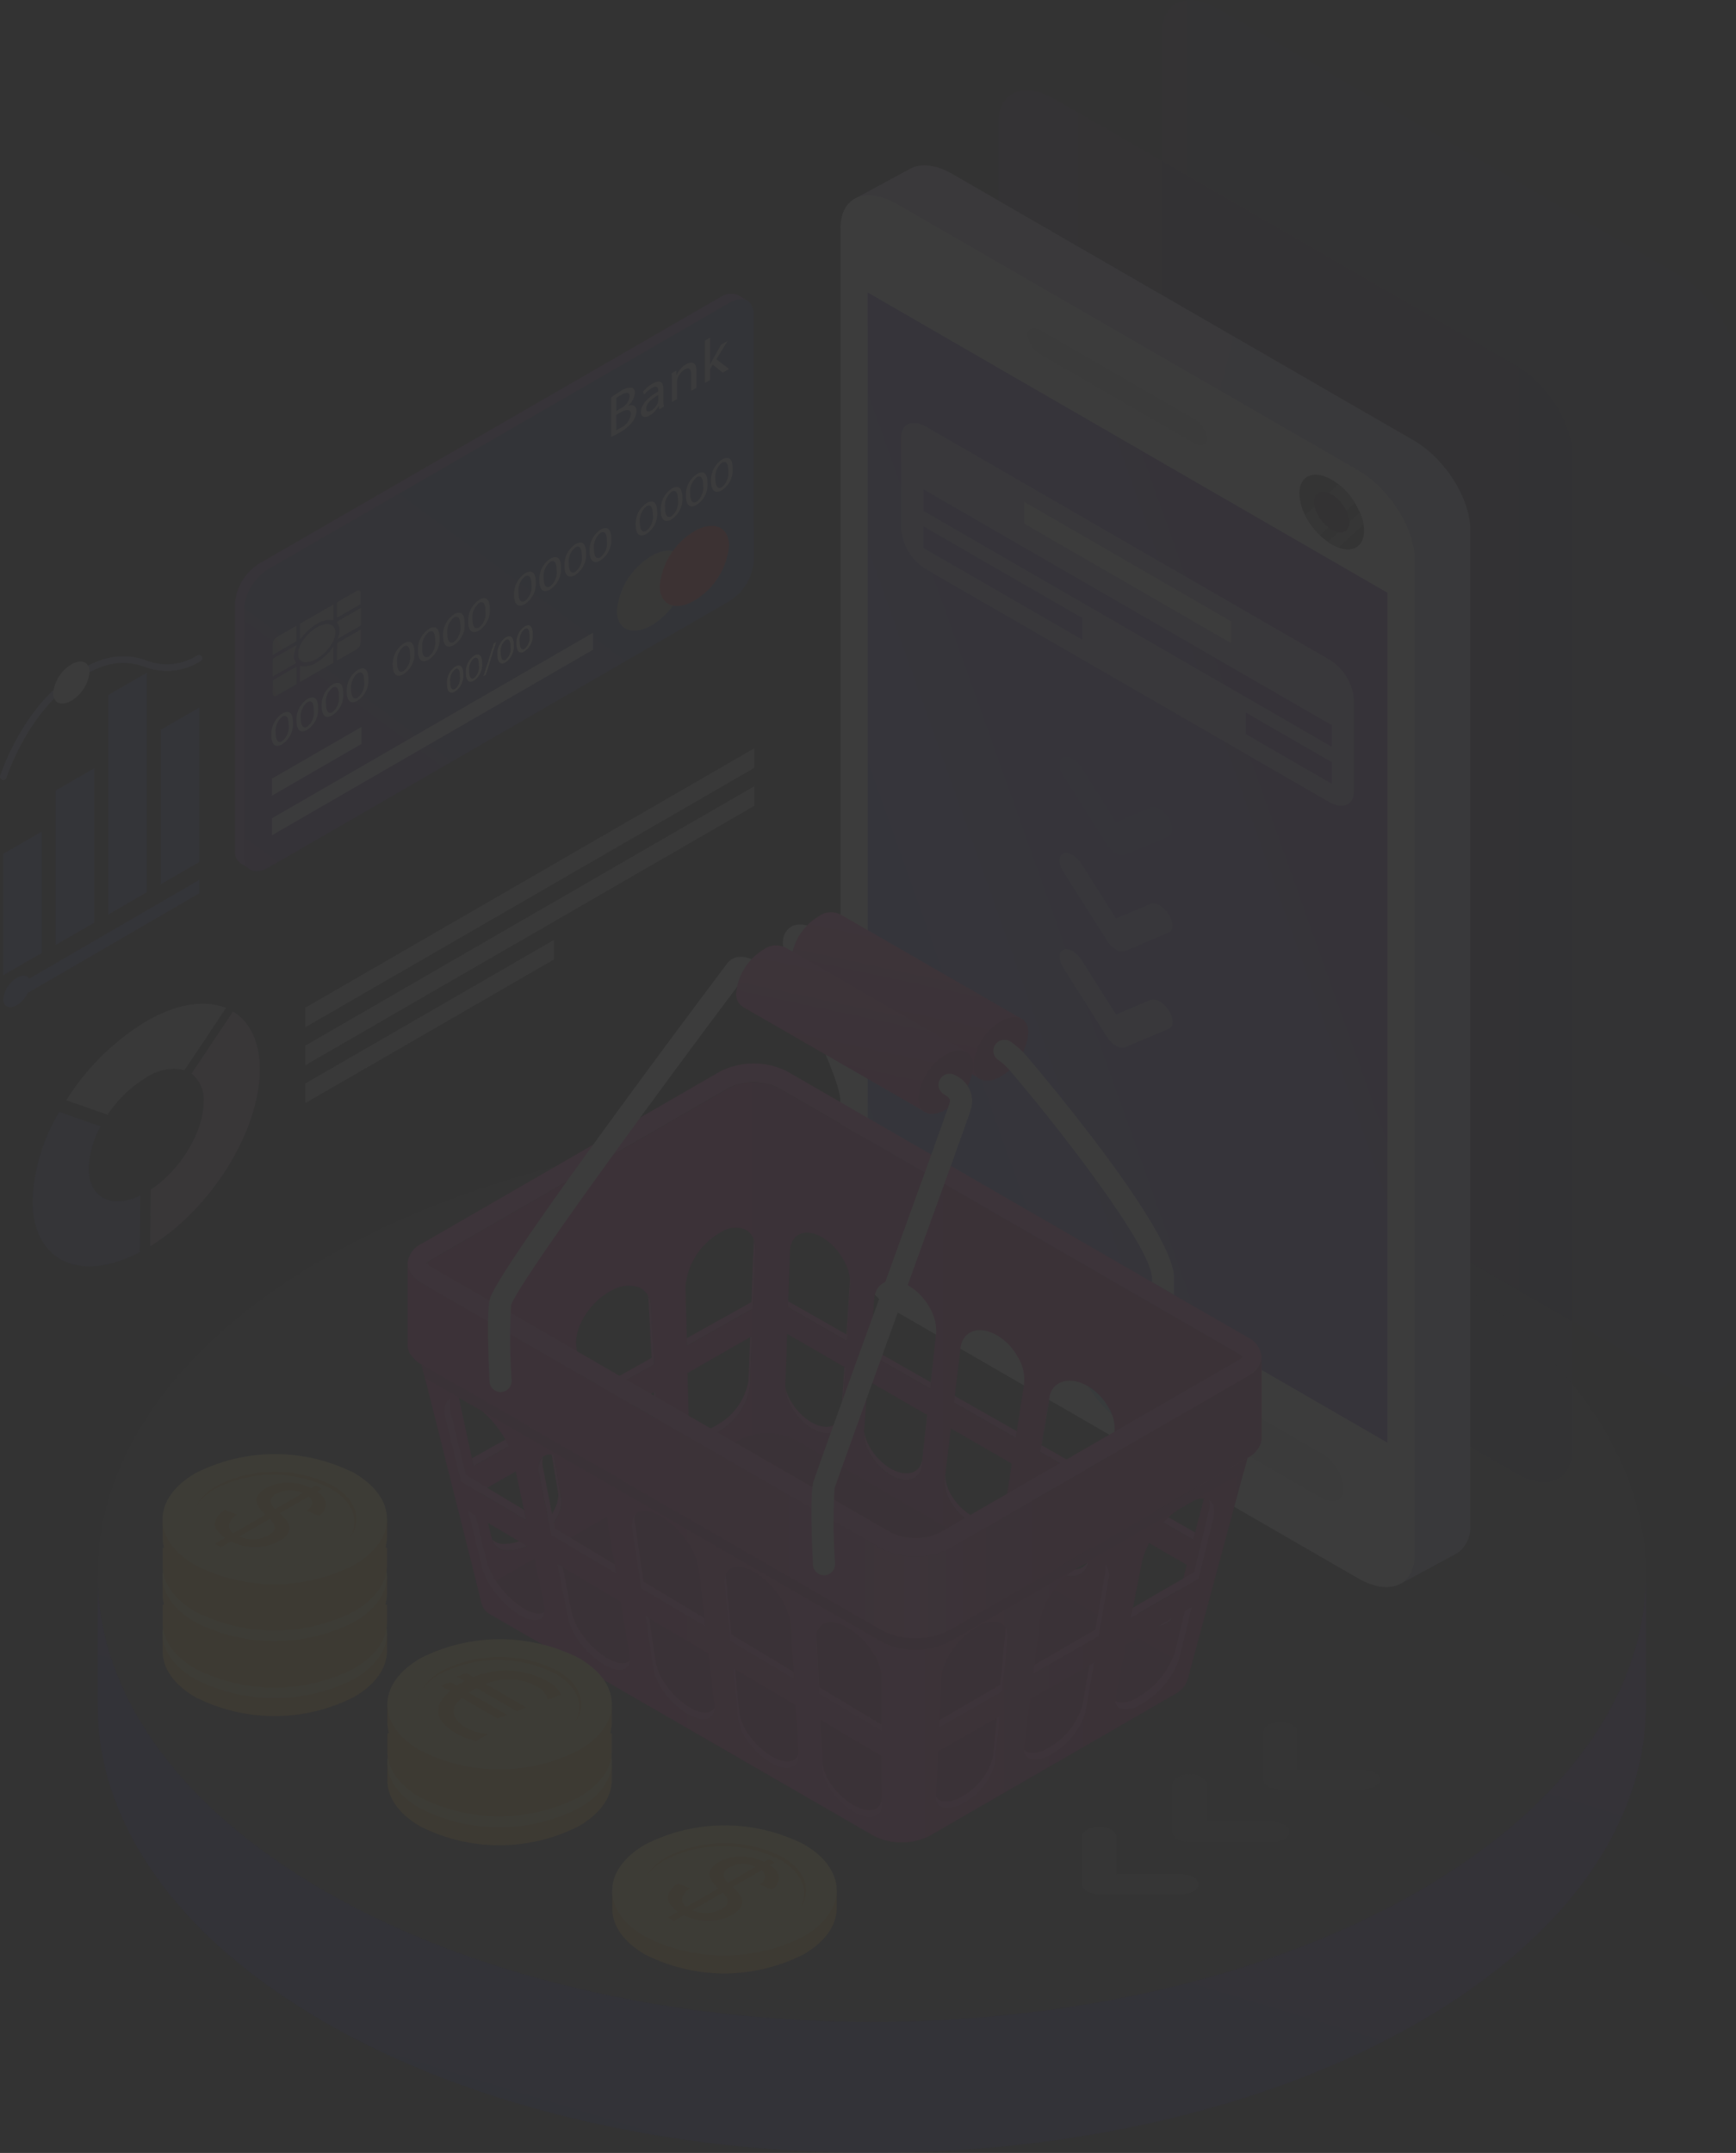 <svg xmlns="http://www.w3.org/2000/svg" xmlns:xlink="http://www.w3.org/1999/xlink" width="181.689" height="225.219" viewBox="0 0 181.689 225.219">
  <rect x="0" y="0" width="181.689" height="225.219" fill="#333333" stroke="none"/>
  <defs>
    <linearGradient id="linear-gradient" x1="0.055" y1="0.88" x2="1.004" y2="-0.375" gradientUnits="objectBoundingBox">
      <stop offset="0" stop-color="#162488"/>
      <stop offset="1" stop-color="#6d21a1"/>
    </linearGradient>
    <linearGradient id="linear-gradient-2" y1="0.5" x2="1" y2="0.5" gradientUnits="objectBoundingBox">
      <stop offset="0" stop-color="#6d21a1"/>
      <stop offset="1" stop-color="#162488"/>
    </linearGradient>
    <linearGradient id="linear-gradient-4" x1="0.02" y1="0.192" x2="0.92" y2="0.714" xlink:href="#linear-gradient-2"/>
    <linearGradient id="linear-gradient-6" x1="-0.255" y1="1.092" x2="0.989" y2="0.117" gradientUnits="objectBoundingBox">
      <stop offset="0.236" stop-color="#5c63db"/>
      <stop offset="1" stop-color="#6d21a1"/>
    </linearGradient>
    <linearGradient id="linear-gradient-7" y1="0.5" x2="1" y2="0.5" gradientUnits="objectBoundingBox">
      <stop offset="0" stop-color="#2babec"/>
      <stop offset="1" stop-color="#2692d6"/>
    </linearGradient>
    <linearGradient id="linear-gradient-8" x1="0.257" y1="1.349" x2="0.743" y2="0.599" gradientUnits="objectBoundingBox">
      <stop offset="0" stop-color="#6d21a1"/>
      <stop offset="1" stop-color="#34448e"/>
    </linearGradient>
    <linearGradient id="linear-gradient-9" x1="-1.03" y1="6.355" x2="1.465" y2="4.576" gradientUnits="objectBoundingBox">
      <stop offset="0" stop-color="#6d6e71"/>
      <stop offset="1" stop-color="#bcbec0"/>
    </linearGradient>
    <linearGradient id="linear-gradient-10" x1="-0.773" y1="6.348" x2="2.716" y2="4.244" xlink:href="#linear-gradient-9"/>
    <linearGradient id="linear-gradient-11" x1="-0.351" y1="5.663" x2="3.126" y2="3.712" xlink:href="#linear-gradient-9"/>
    <linearGradient id="linear-gradient-12" x1="0.113" y1="5.792" x2="3.597" y2="3.697" xlink:href="#linear-gradient-9"/>
    <linearGradient id="linear-gradient-13" x1="-0.37" y1="5.776" x2="2.124" y2="4.034" xlink:href="#linear-gradient-9"/>
    <linearGradient id="linear-gradient-14" x1="-2.485" y1="9.141" x2="1.008" y2="6.888" xlink:href="#linear-gradient-9"/>
    <linearGradient id="linear-gradient-15" x1="-2.028" y1="7.857" x2="1.446" y2="5.891" xlink:href="#linear-gradient-9"/>
    <linearGradient id="linear-gradient-16" x1="-1.589" y1="7.563" x2="1.888" y2="5.597" xlink:href="#linear-gradient-9"/>
    <linearGradient id="linear-gradient-17" x1="-0.567" y1="5.619" x2="1.656" y2="4.004" xlink:href="#linear-gradient-9"/>
    <linearGradient id="linear-gradient-18" x1="-106.263" y1="212.42" x2="76.601" y2="152.708" xlink:href="#linear-gradient-9"/>
    <linearGradient id="linear-gradient-19" y1="0.5" x2="1" y2="0.5" gradientUnits="objectBoundingBox">
      <stop offset="0.249" stop-color="#e41e97"/>
      <stop offset="1" stop-color="#c9117c"/>
    </linearGradient>
    <linearGradient id="linear-gradient-20" y1="0.5" x2="1" y2="0.5" gradientUnits="objectBoundingBox">
      <stop offset="0" stop-color="#e51e97"/>
      <stop offset="0.312" stop-color="#e61f98"/>
      <stop offset="0.433" stop-color="#ea269e"/>
      <stop offset="0.521" stop-color="#f032a8"/>
      <stop offset="0.522" stop-color="#f133a9"/>
      <stop offset="0.813" stop-color="#d51b89"/>
      <stop offset="0.992" stop-color="#c9117c"/>
    </linearGradient>
    <linearGradient id="linear-gradient-21" y1="0.5" x2="1" y2="0.5" gradientUnits="objectBoundingBox">
      <stop offset="0" stop-color="#e51e97"/>
      <stop offset="0.312" stop-color="#e61f98"/>
      <stop offset="0.434" stop-color="#ea269e"/>
      <stop offset="0.521" stop-color="#f132a8"/>
      <stop offset="0.593" stop-color="#fb44b7"/>
      <stop offset="0.628" stop-color="#ed36a7"/>
      <stop offset="0.685" stop-color="#dd2593"/>
      <stop offset="0.752" stop-color="#d11986"/>
      <stop offset="0.836" stop-color="#ca137e"/>
      <stop offset="0.992" stop-color="#c9117c"/>
    </linearGradient>
    <linearGradient id="linear-gradient-22" x1="0.418" y1="0.719" x2="0.582" y2="0.165" gradientUnits="objectBoundingBox">
      <stop offset="0" stop-color="#e51e97"/>
      <stop offset="0.603" stop-color="#f438ac"/>
      <stop offset="1" stop-color="#fb44b7"/>
    </linearGradient>
    <linearGradient id="linear-gradient-24" x1="-101.659" y1="1.029" x2="-101.305" y2="-0.029" gradientUnits="objectBoundingBox">
      <stop offset="0" stop-color="#fcd34a"/>
      <stop offset="0.202" stop-color="#fcdb55"/>
      <stop offset="0.687" stop-color="#feec6b"/>
      <stop offset="1" stop-color="#fff373"/>
    </linearGradient>
    <linearGradient id="linear-gradient-25" x1="-139.771" y1="1.029" x2="-139.418" y2="-0.029" gradientUnits="objectBoundingBox">
      <stop offset="0" stop-color="#e89d56"/>
      <stop offset="0.206" stop-color="#eeb55e"/>
      <stop offset="0.54" stop-color="#f7d669"/>
      <stop offset="0.816" stop-color="#fdeb70"/>
      <stop offset="1" stop-color="#fff373"/>
    </linearGradient>
    <linearGradient id="linear-gradient-26" x1="-141.456" y1="1.039" x2="-141.104" y2="-0.038" gradientUnits="objectBoundingBox">
      <stop offset="0.02" stop-color="#fbb826"/>
      <stop offset="0.16" stop-color="#fbc335"/>
      <stop offset="0.513" stop-color="#fddd56"/>
      <stop offset="0.805" stop-color="#feed6b"/>
      <stop offset="1" stop-color="#fff373"/>
    </linearGradient>
    <linearGradient id="linear-gradient-27" x1="-97.655" y1="1.029" x2="-97.301" y2="-0.029" xlink:href="#linear-gradient-24"/>
    <linearGradient id="linear-gradient-28" x1="-134.272" y1="1.029" x2="-133.919" y2="-0.029" xlink:href="#linear-gradient-25"/>
    <linearGradient id="linear-gradient-29" x1="-135.888" y1="1.039" x2="-135.535" y2="-0.038" xlink:href="#linear-gradient-26"/>
    <linearGradient id="linear-gradient-42" x1="-99.655" y1="1.029" x2="-99.301" y2="-0.029" xlink:href="#linear-gradient-24"/>
    <linearGradient id="linear-gradient-43" x1="-137.018" y1="1.029" x2="-136.665" y2="-0.029" xlink:href="#linear-gradient-25"/>
    <linearGradient id="linear-gradient-44" x1="-138.673" y1="1.039" x2="-138.321" y2="-0.038" xlink:href="#linear-gradient-26"/>
  </defs>
  <g id="Group_9249" data-name="Group 9249" transform="translate(-34.73 -15.036)" opacity="0.05" style="mix-blend-mode: luminosity;isolation: isolate">
    <g id="Group_9218" data-name="Group 9218" transform="translate(44.951 132.986)">
      <path id="Path_73938" data-name="Path 73938" d="M204.077,146.184c0,11.978-7.912,23.943-23.726,33.079-31.637,18.27-82.936,18.27-114.586,0-15.813-9.136-23.724-21.1-23.724-33.079s7.912-23.943,23.724-33.065c31.651-18.271,82.949-18.271,114.586,0C196.165,122.241,204.077,134.221,204.077,146.184Z" transform="translate(-42.042 -99.416)" fill="#fff" opacity="0.1"/>
      <path id="Path_73939" data-name="Path 73939" d="M204.077,132.874V146.6c0,11.967-7.912,23.943-23.726,33.079-31.637,18.258-82.936,18.258-114.586,0-15.813-9.136-23.724-21.113-23.724-33.079V132.874c0,11.978,7.912,23.943,23.724,33.079,31.651,18.27,82.949,18.27,114.586,0C196.165,156.817,204.077,144.852,204.077,132.874Z" transform="translate(-42.042 -86.106)" fill="url(#linear-gradient)"/>
    </g>
    <g id="Group_9219" data-name="Group 9219" transform="translate(122.694 15.036)">
      <path id="Path_73940" data-name="Path 73940" d="M169.574,163.972c0,3.274-2.654,4.392-5.93,2.5L115.4,138.623c-3.275-1.889-5.928-6.081-5.928-9.347V25.215c0-3.274,2.653-4.392,5.928-2.5l48.24,27.851c3.275,1.891,5.93,6.081,5.93,9.347Z" transform="translate(-92.956 -12.348)" opacity="0.2" fill="url(#linear-gradient-2)"/>
      <path id="Path_73941" data-name="Path 73941" d="M181.813,157.214c0,3.274-2.654,4.392-5.927,2.5l-48.244-27.852c-3.274-1.89-5.927-6.081-5.927-9.347V18.457c0-3.272,2.653-4.392,5.927-2.5l48.244,27.853c3.272,1.89,5.927,6.075,5.927,9.347Z" transform="translate(-88.087 -15.036)" opacity="0.1" fill="url(#linear-gradient-2)"/>
      <path id="Path_73942" data-name="Path 73942" d="M157.26,56.18,109.018,28.327c-1.762-1.014-3.339-1.154-4.424-.563h0L98.6,31l4.489,2.682V134.893c0,3.274,2.654,7.46,5.928,9.347L156.6,171.717l-.7,4.067,5.794-3.128c.052-.028.106-.052.154-.082h.007a3.337,3.337,0,0,0,1.338-2.976V65.545C163.187,62.257,160.536,58.07,157.26,56.18Z" transform="translate(-97.282 -10.111)" fill="#fff"/>
      <path id="Path_73943" data-name="Path 73943" d="M157.26,56.18,109.018,28.327c-1.762-1.014-3.339-1.154-4.424-.563h0L98.6,31l4.489,2.682V134.893c0,3.274,2.654,7.46,5.928,9.347L156.6,171.717l-.7,4.067,5.794-3.128c.052-.028.106-.052.154-.082h.007a3.337,3.337,0,0,0,1.338-2.976V65.545C163.187,62.257,160.536,58.07,157.26,56.18Z" transform="translate(-97.282 -10.111)" opacity="0.4" fill="url(#linear-gradient-4)"/>
      <path id="Path_73944" data-name="Path 73944" d="M157.26,56.18,109.018,28.327c-1.762-1.014-3.339-1.154-4.424-.563h0L98.6,31l4.489,2.682V134.893c0,3.274,2.654,7.46,5.928,9.347L156.6,171.717l-.7,4.067,5.794-3.128c.052-.028.106-.052.154-.082h.007a3.337,3.337,0,0,0,1.338-2.976V65.545C163.187,62.257,160.536,58.07,157.26,56.18Z" transform="translate(-97.282 -10.111)" opacity="0.4" fill="url(#linear-gradient-4)"/>
      <path id="Path_73945" data-name="Path 73945" d="M157.754,171.82c0,3.274-2.653,4.392-5.927,2.507l-48.242-27.844c-3.274-1.888-5.927-6.075-5.927-9.347V33.083c0-3.274,2.653-4.392,5.927-2.507l48.242,27.844c3.274,1.89,5.927,6.081,5.927,9.347Z" transform="translate(-97.658 -9.221)" fill="#f1f2f2"/>
      <path id="Path_73946" data-name="Path 73946" d="M154.091,157.244,99.7,125.835V36.926l54.391,31.407Z" transform="translate(-96.846 -6.327)" fill="url(#linear-gradient-6)"/>
      <path id="Path_73947" data-name="Path 73947" d="M126.615,122.856c0,3.208-2.6,4.306-5.808,2.456S115,119.359,115,116.153s2.6-4.305,5.806-2.455S126.615,119.651,126.615,122.856Z" transform="translate(-90.758 23.858)" opacity="0.5" fill="url(#linear-gradient-7)"/>
      <path id="Path_73948" data-name="Path 73948" d="M138.821,129.114c0,1.293-1.051,1.738-2.346.991l-9.873-5.7v-4.7l9.873,5.7A4.87,4.87,0,0,1,138.821,129.114Z" transform="translate(-86.143 26.604)" fill="#d1d3d4"/>
      <path id="Path_73949" data-name="Path 73949" d="M102.965,108.118c0-1.293,1.051-1.738,2.346-.991l9.873,5.7v4.7l-9.873-5.7a4.866,4.866,0,0,1-2.346-3.709Z" transform="translate(-95.546 21.457)" fill="#d1d3d4"/>
      <path id="Path_73950" data-name="Path 73950" d="M130.445,51.149c0,.7-.573.945-1.276.538l-16.216-9.362a2.65,2.65,0,0,1-1.275-2.012h0c0-.7.572-.946,1.275-.539l16.216,9.364A2.65,2.65,0,0,1,130.445,51.149Z" transform="translate(-92.081 -5.273)" fill="#d1d3d4"/>
      <path id="Path_73951" data-name="Path 73951" d="M138.783,56.425c0,1.632-1.143,2.324-2.678,1.76l-.012-.008a4.788,4.788,0,0,1-.685-.325c-.139-.08-.278-.175-.405-.261a5.643,5.643,0,0,1-.836-.691,7.723,7.723,0,0,1-1.551-2.108,5.318,5.318,0,0,1-.6-2.272c0-1.869,1.507-2.519,3.39-1.431a6.58,6.58,0,0,1,.7.473,7.454,7.454,0,0,1,1.716,1.953,7.8,7.8,0,0,1,.529.99,6.267,6.267,0,0,1,.377,1.251A3.714,3.714,0,0,1,138.783,56.425Z" transform="translate(-83.988 -0.904)" fill="#414042"/>
      <path id="Path_73952" data-name="Path 73952" d="M137.651,53.226,134,56.613a7.722,7.722,0,0,1-1.551-2.108l3.491-3.232A7.454,7.454,0,0,1,137.651,53.226Z" transform="translate(-83.819 -0.619)" fill="#6d6e71"/>
      <path id="Path_73953" data-name="Path 73953" d="M137.878,54.629l-2.624,2.434-.012-.008a4.788,4.788,0,0,1-.685-.325c-.139-.08-.278-.175-.405-.261l3.349-3.089A6.269,6.269,0,0,1,137.878,54.629Z" transform="translate(-83.139 0.218)" fill="#6d6e71"/>
      <path id="Path_73954" data-name="Path 73954" d="M136.814,55.029c0,.891-.626,1.269-1.464.961h-.007a2.493,2.493,0,0,1-.373-.178c-.075-.043-.152-.095-.225-.143a3.179,3.179,0,0,1-.457-.377,4.261,4.261,0,0,1-.846-1.151,2.9,2.9,0,0,1-.329-1.239c0-1.02.824-1.375,1.852-.782a3.367,3.367,0,0,1,.381.257,4.053,4.053,0,0,1,.938,1.066,4.3,4.3,0,0,1,.289.539,3.375,3.375,0,0,1,.2.684A1.961,1.961,0,0,1,136.814,55.029Z" transform="translate(-83.552 -0.398)" fill="#231f20"/>
    </g>
    <path id="Path_73955" data-name="Path 73955" d="M114.457,86.117c.528-.225,1.384.27,1.914,1.1l3.6,5.692,3.609-1.525c.528-.225,1.385.271,1.914,1.1s.528,1.689,0,1.914l-4.565,1.929a1.108,1.108,0,0,1-.956-.157,2.912,2.912,0,0,1-.957-.948l-4.564-7.207C113.929,87.2,113.929,86.34,114.457,86.117Z" transform="translate(31.561 28.257)" fill="#f1f2f2" opacity="0.5"/>
    <path id="Path_73956" data-name="Path 73956" d="M114.457,78.919c.528-.225,1.384.271,1.914,1.1l3.6,5.694,3.609-1.525c.528-.225,1.385.271,1.914,1.1s.528,1.689,0,1.914l-4.565,1.929a1.107,1.107,0,0,1-.956-.155,2.9,2.9,0,0,1-.957-.949l-4.564-7.2C113.929,80,113.929,79.143,114.457,78.919Z" transform="translate(31.561 25.395)" fill="#f1f2f2" opacity="0.3"/>
    <path id="Path_73957" data-name="Path 73957" d="M114.457,71.722c.528-.225,1.384.271,1.914,1.1l3.6,5.692,3.609-1.525c.528-.225,1.385.271,1.914,1.1s.528,1.689,0,1.914l-4.565,1.929a1.108,1.108,0,0,1-.956-.157,2.9,2.9,0,0,1-.957-.948l-4.564-7.207C113.929,72.8,113.929,71.945,114.457,71.722Z" transform="translate(31.561 22.531)" fill="#f1f2f2" opacity="0.1"/>
    <g id="Group_9220" data-name="Group 9220" transform="translate(129.045 59.284)">
      <path id="Path_73958" data-name="Path 73958" d="M146.961,71.408,104.845,47.1c-1.454-.839-2.643-.349-2.643,1.1v9.659a5.472,5.472,0,0,0,2.643,4.152l42.116,24.308c1.453.839,2.628.349,2.628-1.1V75.56a5.456,5.456,0,0,0-2.628-4.152Zm-25.788-2.041-16.638-9.6V57.5l16.636,9.6Zm26.1,15.068-8.991-5.19v-2.26l8.989,5.186Zm0-3.872L104.535,55.891V53.628L147.268,78.3Z" transform="translate(-102.202 -46.69)" fill="#f1f2f2" opacity="0.5"/>
      <path id="Path_73959" data-name="Path 73959" d="M133.033,67.344,111.426,54.869V52.6l21.607,12.477Z" transform="translate(-98.532 -44.338)" fill="#f1f2f2"/>
    </g>
    <g id="Group_9223" data-name="Group 9223" transform="translate(59.319 45.755)">
      <path id="Path_73960" data-name="Path 73960" d="M106.1,37.846l-1.09-.688H105a2,2,0,0,0-1.931.241L54.928,65.2a5.4,5.4,0,0,0-2.6,4.1V95.325a1.419,1.419,0,0,0,.654,1.331v.014l.642.349-.086-.2a2.529,2.529,0,0,0,1.394-.393l48.138-27.793a5.394,5.394,0,0,0,2.6-4.1V38.505a1.96,1.96,0,0,0-.113-.66Z" transform="translate(-52.32 -37.012)" fill="#8437a0"/>
      <path id="Path_73961" data-name="Path 73961" d="M106.344,64.952a5.4,5.4,0,0,1-2.6,4.1L55.6,96.855c-1.437.829-2.6.338-2.6-1.1V69.729a5.4,5.4,0,0,1,2.6-4.1l48.14-27.793c1.437-.83,2.6-.338,2.6,1.1Z" transform="translate(-52.052 -36.846)" fill="url(#linear-gradient-8)"/>
      <path id="Path_73962" data-name="Path 73962" d="M88.169,58.334a7.522,7.522,0,0,1-3.626,5.719c-2,1.157-3.626.47-3.626-1.532A7.519,7.519,0,0,1,84.543,56.8C86.544,55.646,88.169,56.333,88.169,58.334Z" transform="translate(-40.944 -29.361)" fill="#fcf586" opacity="0.5"/>
      <path id="Path_73963" data-name="Path 73963" d="M91.377,56.484a7.521,7.521,0,0,1-3.626,5.72c-2,1.157-3.626.47-3.626-1.534a7.522,7.522,0,0,1,3.626-5.718C89.754,53.793,91.377,54.481,91.377,56.484Z" transform="translate(-39.668 -30.098)" fill="#ed1c24"/>
      <g id="Group_9221" data-name="Group 9221" transform="translate(3.951 31.045)" opacity="0.8">
        <path id="Path_73964" data-name="Path 73964" d="M58.943,62.319a2.375,2.375,0,0,1,1.663-.389l.084-.05V60.263L57.2,62.281V63.9l.087-.051A5.484,5.484,0,0,1,58.943,62.319Z" transform="translate(-54.332 -58.807)" fill="url(#linear-gradient-9)"/>
        <path id="Path_73965" data-name="Path 73965" d="M55.147,63.784v1.132l2.477-1.431V61.863L55.6,63.032A.971.971,0,0,0,55.147,63.784Z" transform="translate(-55.147 -58.17)" fill="url(#linear-gradient-10)"/>
        <path id="Path_73966" data-name="Path 73966" d="M55.147,66.6l2.445-1.412a1.056,1.056,0,0,1-.214-.7,2.625,2.625,0,0,1,.25-1.038v-.135L55.15,64.745Z" transform="translate(-55.147 -57.593)" fill="url(#linear-gradient-11)"/>
        <path id="Path_73967" data-name="Path 73967" d="M55.147,67.7c0,.272.2.369.457.225l2.027-1.169V64.925l-2.477,1.432Z" transform="translate(-55.147 -56.952)" fill="url(#linear-gradient-12)"/>
        <path id="Path_73968" data-name="Path 73968" d="M57.194,65.431v1.7l3.491-2.02V63.421a5.484,5.484,0,0,1-1.745,1.652A2.222,2.222,0,0,1,57.194,65.431Z" transform="translate(-54.333 -57.552)" fill="url(#linear-gradient-13)"/>
        <path id="Path_73969" data-name="Path 73969" d="M61.992,59.29l-2.027,1.169v1.62l2.477-1.432V59.513C62.449,59.239,62.243,59.144,61.992,59.29Z" transform="translate(-53.23 -59.222)" fill="url(#linear-gradient-14)"/>
        <path id="Path_73970" data-name="Path 73970" d="M59.966,62.089a1.084,1.084,0,0,1,.256.757,2.543,2.543,0,0,1-.209.94l2.437-1.407V60.53l-2.477,1.432Z" transform="translate(-53.23 -58.701)" fill="url(#linear-gradient-15)"/>
        <path id="Path_73971" data-name="Path 73971" d="M59.966,65.4l2.026-1.167a.971.971,0,0,0,.457-.752V62.143l-2.477,1.432Z" transform="translate(-53.23 -58.06)" fill="url(#linear-gradient-16)"/>
        <path id="Path_73972" data-name="Path 73972" d="M60.525,61.829a.992.992,0,0,0-.563-.08,2.432,2.432,0,0,0-.961.338,4.546,4.546,0,0,0-1.526,1.5,2.9,2.9,0,0,0-.225.432,2.117,2.117,0,0,0-.2.846.865.865,0,0,0,.2.609.181.181,0,0,0,.059.059.7.7,0,0,0,.389.18,2.039,2.039,0,0,0,1.3-.338,4.49,4.49,0,0,0,1.3-1.169,3.342,3.342,0,0,0,.389-.629l.06-.035v-.092a2.1,2.1,0,0,0,.2-.847.868.868,0,0,0-.2-.608A.611.611,0,0,0,60.525,61.829Z" transform="translate(-54.392 -58.22)" fill="url(#linear-gradient-17)"/>
        <path id="Path_73973" data-name="Path 73973" d="M59.966,62.964c.014-.033.033-.068.046-.1l-.046.027Z" transform="translate(-53.23 -57.774)" fill="url(#linear-gradient-18)"/>
      </g>
      <g id="Group_9222" data-name="Group 9222" transform="translate(39.371 4.603)" opacity="0.8">
        <path id="Path_73974" data-name="Path 73974" d="M80.487,45.075a9.027,9.027,0,0,1,.99-.659,1.727,1.727,0,0,1,1.152-.359c.216.036.348.209.348.539a2.027,2.027,0,0,1-.711,1.331v.011c.4-.13.865-.07.865.552a1.962,1.962,0,0,1-.354,1.045,4.252,4.252,0,0,1-1.45,1.23,9.077,9.077,0,0,1-.84.435Zm.54,1.407.492-.285a1.609,1.609,0,0,0,.909-1.227c0-.492-.373-.468-.921-.152a3.9,3.9,0,0,0-.48.313Zm0,2.009a3.866,3.866,0,0,0,.45-.236,1.849,1.849,0,0,0,1.078-1.437c0-.573-.492-.526-1.083-.185l-.45.259Z" transform="translate(-80.487 -38.816)" fill="#fff"/>
        <path id="Path_73975" data-name="Path 73975" d="M84.624,46.493l-.045-.354-.018.011a2.459,2.459,0,0,1-.921.98c-.61.351-.921.1-.921-.338,0-.729.647-1.5,1.812-2.166V44.57c0-.25-.07-.659-.685-.3a3.013,3.013,0,0,0-.788.676l-.126-.289a3.768,3.768,0,0,1,.991-.839c.921-.533,1.145-.033,1.145.57V45.51a3.7,3.7,0,0,0,.051.694ZM84.542,45c-.6.331-1.275.829-1.275,1.414,0,.354.236.386.516.225a1.637,1.637,0,0,0,.729-.923.716.716,0,0,0,.03-.191Z" transform="translate(-79.599 -38.998)" fill="#fff"/>
        <path id="Path_73976" data-name="Path 73976" d="M85.043,44.091c0-.311-.007-.563-.025-.8l.485-.282.03.481.012-.007a2.447,2.447,0,0,1,1-1.142c.418-.241,1.065-.365,1.065.668v1.8l-.548.316V43.388c0-.485-.18-.788-.7-.488a1.705,1.705,0,0,0-.734.984,1,1,0,0,0-.038.277v1.812l-.546.316Z" transform="translate(-78.685 -39.561)" fill="#fff"/>
        <path id="Path_73977" data-name="Path 73977" d="M88.048,43.092l.014-.007c.075-.149.18-.338.267-.5l.884-1.551.661-.381-1.164,1.914,1.325,1.014-.666.384-1.041-.845-.279.474v1.132l-.541.313V40.617l.541-.312Z" transform="translate(-77.694 -40.305)" fill="#fff"/>
      </g>
      <path id="Path_73978" data-name="Path 73978" d="M57.308,69.411a2.525,2.525,0,0,1-1.16,2.3c-.651.376-1.093.064-1.1-.955A2.59,2.59,0,0,1,56.2,68.48C56.909,68.073,57.308,68.424,57.308,69.411ZM55.5,70.5c0,.805.267,1.108.676.873a1.857,1.857,0,0,0,.682-1.689c0-.764-.211-1.142-.676-.873A1.914,1.914,0,0,0,55.5,70.5Z" transform="translate(-51.237 -24.559)" fill="#fff" opacity="0.8"/>
      <path id="Path_73979" data-name="Path 73979" d="M59.19,68.323a2.521,2.521,0,0,1-1.16,2.3c-.65.376-1.091.064-1.1-.955a2.59,2.59,0,0,1,1.159-2.281C58.79,66.987,59.19,67.337,59.19,68.323Zm-1.81,1.091c0,.806.266,1.11.676.873a1.855,1.855,0,0,0,.682-1.689c0-.763-.209-1.142-.676-.874a1.914,1.914,0,0,0-.682,1.693Z" transform="translate(-50.488 -24.991)" fill="#fff" opacity="0.8"/>
      <path id="Path_73980" data-name="Path 73980" d="M61.073,67.236a2.52,2.52,0,0,1-1.159,2.3c-.651.376-1.093.064-1.1-.955A2.59,2.59,0,0,1,59.97,66.3C60.673,65.9,61.073,66.249,61.073,67.236Zm-1.81,1.093c0,.805.267,1.108.676.873a1.854,1.854,0,0,0,.682-1.689c0-.762-.209-1.141-.676-.873A1.908,1.908,0,0,0,59.263,68.329Z" transform="translate(-49.739 -25.424)" fill="#fff" opacity="0.8"/>
      <path id="Path_73981" data-name="Path 73981" d="M62.954,66.149a2.521,2.521,0,0,1-1.16,2.3c-.65.376-1.091.064-1.1-.955a2.59,2.59,0,0,1,1.16-2.282C62.556,64.812,62.954,65.162,62.954,66.149Zm-1.8,1.1c0,.805.266,1.108.676.873a1.859,1.859,0,0,0,.682-1.689c0-.764-.211-1.142-.676-.873A1.914,1.914,0,0,0,61.152,67.246Z" transform="translate(-48.991 -25.856)" fill="#fff" opacity="0.8"/>
      <path id="Path_73982" data-name="Path 73982" d="M66.4,64.163a2.521,2.521,0,0,1-1.16,2.3c-.65.376-1.091.063-1.1-.956a2.59,2.59,0,0,1,1.159-2.28C66,62.826,66.4,63.176,66.4,64.163Zm-1.81,1.091c0,.806.266,1.11.676.873a1.854,1.854,0,0,0,.682-1.689c0-.763-.209-1.142-.676-.873a1.905,1.905,0,0,0-.682,1.69Z" transform="translate(-47.62 -26.647)" fill="#fff" opacity="0.8"/>
      <path id="Path_73983" data-name="Path 73983" d="M68.279,63.075a2.526,2.526,0,0,1-1.155,2.306c-.651.376-1.093.063-1.1-.956a2.59,2.59,0,0,1,1.159-2.28C67.879,61.739,68.279,62.088,68.279,63.075Zm-1.81,1.093c0,.806.267,1.108.676.873a1.854,1.854,0,0,0,.684-1.689c0-.763-.211-1.142-.676-.873A1.908,1.908,0,0,0,66.469,64.168Z" transform="translate(-46.871 -27.079)" fill="#fff" opacity="0.8"/>
      <path id="Path_73984" data-name="Path 73984" d="M70.165,61.988a2.521,2.521,0,0,1-1.16,2.3c-.65.376-1.091.064-1.1-.955a2.59,2.59,0,0,1,1.16-2.282C69.763,60.651,70.165,61,70.165,61.988Zm-1.81,1.093c0,.805.266,1.108.676.873a1.857,1.857,0,0,0,.682-1.689c0-.764-.211-1.142-.676-.873a1.914,1.914,0,0,0-.687,1.689Z" transform="translate(-46.123 -27.512)" fill="#fff" opacity="0.8"/>
      <path id="Path_73985" data-name="Path 73985" d="M72.047,60.9A2.525,2.525,0,0,1,70.888,63.2c-.651.376-1.093.063-1.1-.956a2.59,2.59,0,0,1,1.159-2.28C71.647,59.564,72.047,59.912,72.047,60.9Zm-1.81,1.093c0,.805.267,1.11.676.873a1.85,1.85,0,0,0,.684-1.689c0-.764-.211-1.142-.676-.874A1.914,1.914,0,0,0,70.237,61.993Z" transform="translate(-45.373 -27.945)" fill="#fff" opacity="0.8"/>
      <path id="Path_73986" data-name="Path 73986" d="M75.487,58.914a2.526,2.526,0,0,1-1.163,2.305c-.651.376-1.093.063-1.1-.956a2.59,2.59,0,0,1,1.159-2.28C75.087,57.573,75.487,57.928,75.487,58.914Zm-1.81,1.093c0,.805.267,1.11.676.873a1.854,1.854,0,0,0,.682-1.689c0-.762-.209-1.142-.676-.873a1.908,1.908,0,0,0-.682,1.689Z" transform="translate(-44.005 -28.735)" fill="#fff" opacity="0.8"/>
      <path id="Path_73987" data-name="Path 73987" d="M77.372,57.823a2.523,2.523,0,0,1-1.159,2.3c-.651.376-1.093.063-1.1-.955a2.59,2.59,0,0,1,1.16-2.28C76.97,56.489,77.372,56.841,77.372,57.823Zm-1.81,1.091c0,.806.267,1.11.676.874A1.857,1.857,0,0,0,76.92,58.1c0-.764-.211-1.142-.676-.873a1.905,1.905,0,0,0-.684,1.694Z" transform="translate(-43.255 -29.167)" fill="#fff" opacity="0.8"/>
      <path id="Path_73988" data-name="Path 73988" d="M79.254,56.741a2.522,2.522,0,0,1-1.159,2.3c-.651.376-1.093.063-1.1-.956a2.59,2.59,0,0,1,1.159-2.28C78.854,55.4,79.254,55.752,79.254,56.741Zm-1.81,1.091c0,.806.267,1.11.676.873a1.854,1.854,0,0,0,.684-1.689c0-.762-.211-1.142-.676-.873A1.914,1.914,0,0,0,77.444,57.832Z" transform="translate(-42.506 -29.6)" fill="#fff" opacity="0.8"/>
      <path id="Path_73989" data-name="Path 73989" d="M81.138,55.652a2.522,2.522,0,0,1-1.159,2.3c-.651.376-1.093.064-1.1-.955a2.581,2.581,0,0,1,1.159-2.283C80.738,54.314,81.138,54.666,81.138,55.652Zm-1.81,1.093c0,.805.266,1.11.676.873a1.857,1.857,0,0,0,.682-1.689c0-.762-.211-1.142-.676-.873A1.914,1.914,0,0,0,79.328,56.745Z" transform="translate(-41.756 -30.032)" fill="#fff" opacity="0.8"/>
      <path id="Path_73990" data-name="Path 73990" d="M84.578,53.666a2.524,2.524,0,0,1-1.154,2.3c-.651.376-1.093.064-1.1-.955a2.59,2.59,0,0,1,1.16-2.28C84.178,52.328,84.578,52.679,84.578,53.666Zm-1.81,1.093c0,.805.267,1.108.676.873a1.857,1.857,0,0,0,.682-1.689c0-.764-.211-1.142-.676-.873a1.907,1.907,0,0,0-.684,1.689Z" transform="translate(-40.387 -30.822)" fill="#fff" opacity="0.8"/>
      <path id="Path_73991" data-name="Path 73991" d="M86.461,52.58a2.522,2.522,0,0,1-1.159,2.3c-.651.376-1.091.063-1.1-.956a2.59,2.59,0,0,1,1.159-2.28C86.061,51.242,86.461,51.591,86.461,52.58Zm-1.81,1.091c0,.805.267,1.11.676.873a1.855,1.855,0,0,0,.684-1.689c0-.762-.211-1.142-.676-.873a1.908,1.908,0,0,0-.684,1.689Z" transform="translate(-39.639 -31.256)" fill="#fff" opacity="0.8"/>
      <path id="Path_73992" data-name="Path 73992" d="M88.345,51.491a2.522,2.522,0,0,1-1.159,2.3c-.653.376-1.093.064-1.1-.955a2.582,2.582,0,0,1,1.159-2.28C87.945,50.153,88.345,50.5,88.345,51.491Zm-1.812,1.093c0,.805.267,1.108.676.873a1.857,1.857,0,0,0,.682-1.689c0-.764-.211-1.142-.676-.873a1.906,1.906,0,0,0-.681,1.689Z" transform="translate(-38.889 -31.688)" fill="#fff" opacity="0.8"/>
      <path id="Path_73993" data-name="Path 73993" d="M90.228,50.4a2.524,2.524,0,0,1-1.159,2.3c-.651.376-1.093.064-1.1-.955a2.59,2.59,0,0,1,1.164-2.28C89.828,49.067,90.228,49.417,90.228,50.4ZM88.418,51.5c0,.806.267,1.11.676.874a1.856,1.856,0,0,0,.682-1.689c0-.764-.209-1.142-.676-.874a1.914,1.914,0,0,0-.682,1.69Z" transform="translate(-38.14 -32.121)" fill="#fff" opacity="0.8"/>
      <path id="Path_73994" data-name="Path 73994" d="M69.9,65.744a1.993,1.993,0,0,1-.874,1.829c-.491.284-.823.017-.83-.811a2.044,2.044,0,0,1,.873-1.809C69.594,64.647,69.9,64.944,69.9,65.744Zm-1.365.827c0,.653.2.908.51.73a1.494,1.494,0,0,0,.513-1.345c0-.618-.158-.932-.509-.729a1.532,1.532,0,0,0-.513,1.343Z" transform="translate(-46.007 -25.943)" fill="#fff"/>
      <path id="Path_73995" data-name="Path 73995" d="M71.314,64.925a2,2,0,0,1-.873,1.83c-.491.283-.823.016-.832-.811a2.042,2.042,0,0,1,.874-1.81C71.014,63.828,71.314,64.125,71.314,64.925Zm-1.363.827c0,.653.2.908.509.73a1.494,1.494,0,0,0,.515-1.345c0-.616-.158-.932-.51-.73A1.536,1.536,0,0,0,69.952,65.751Z" transform="translate(-45.443 -26.268)" fill="#fff"/>
      <path id="Path_73996" data-name="Path 73996" d="M70.927,66.655,72,63.232l.262-.152-1.082,3.426Z" transform="translate(-44.918 -26.641)" fill="#fff"/>
      <path id="Path_73997" data-name="Path 73997" d="M73.681,63.558a2,2,0,0,1-.873,1.83c-.491.283-.823.016-.832-.811a2.044,2.044,0,0,1,.874-1.81C73.38,62.462,73.681,62.758,73.681,63.558Zm-1.363.827c0,.653.2.909.509.73a1.49,1.49,0,0,0,.515-1.343c0-.618-.158-.932-.51-.73a1.536,1.536,0,0,0-.514,1.342Z" transform="translate(-44.501 -26.812)" fill="#fff"/>
      <path id="Path_73998" data-name="Path 73998" d="M75.1,62.739a2,2,0,0,1-.874,1.83c-.491.284-.823.016-.83-.811a2.046,2.046,0,0,1,.873-1.81C74.8,61.643,75.1,61.939,75.1,62.739Zm-1.361.825c0,.653.2.909.51.73a1.493,1.493,0,0,0,.515-1.343c0-.618-.159-.932-.51-.73A1.533,1.533,0,0,0,73.739,63.564Z" transform="translate(-43.937 -27.139)" fill="#fff"/>
      <path id="Path_73999" data-name="Path 73999" d="M64.468,71.211,55.09,76.625V74.85l9.378-5.414Z" transform="translate(-51.219 -24.112)" fill="#fff" opacity="0.8"/>
      <path id="Path_74000" data-name="Path 74000" d="M88.7,64.163,55.09,83.572V81.8L88.7,62.388Z" transform="translate(-51.219 -26.916)" fill="#fff" opacity="0.8"/>
    </g>
    <g id="Group_9224" data-name="Group 9224" transform="translate(38.134 120.03)" opacity="0.6">
      <path id="Path_74001" data-name="Path 74001" d="M48.053,91.993a25.485,25.485,0,0,0-8.36,8.257l4.325,1.513a12.792,12.792,0,0,1,4.036-3.887,5.131,5.131,0,0,1,4.016-.78l4.338-6.5C54.257,89.716,51.313,90.112,48.053,91.993Z" transform="translate(-36.159 -90.148)" fill="#fff"/>
      <path id="Path_74002" data-name="Path 74002" d="M54.642,90.733l-4.339,6.5a3.428,3.428,0,0,1,1.262,2.948c0,3.153-2.44,7.159-5.537,9.186l-.056,5.928c6.382-3.9,11.475-12.079,11.475-18.51C57.447,93.861,56.394,91.789,54.642,90.733Z" transform="translate(-33.661 -89.915)" fill="#f9ace2"/>
      <path id="Path_74003" data-name="Path 74003" d="M43.051,104.132a9.657,9.657,0,0,1,1.239-4.374l-4.325-1.512a19.515,19.515,0,0,0-2.8,9.285c0,6.349,4.968,8.662,11.228,5.387l.057-5.928C45.425,108.442,43.051,107.241,43.051,104.132Z" transform="translate(-37.165 -86.926)" fill="#5c63db"/>
    </g>
    <g id="Group_9225" data-name="Group 9225" transform="translate(66.677 93.311)" opacity="0.6">
      <path id="Path_74004" data-name="Path 74004" d="M104.587,73.082l-47,27.137V98.171l47-27.139Z" transform="translate(-57.584 -71.032)" fill="#fff"/>
      <path id="Path_74005" data-name="Path 74005" d="M104.587,75.921l-47,27.139v-2.05l47-27.139Z" transform="translate(-57.584 -69.903)" fill="#fff"/>
      <path id="Path_74006" data-name="Path 74006" d="M83.615,87.42,57.584,102.452V100.4L83.615,85.373Z" transform="translate(-57.584 -65.327)" fill="#fff"/>
    </g>
    <g id="Group_9227" data-name="Group 9227" transform="translate(34.73 83.521)" opacity="0.8">
      <path id="Path_74007" data-name="Path 74007" d="M39,89.963,34.98,92.281V79.591L39,77.268Z" transform="translate(-34.63 -58.762)" fill="#5c63db"/>
      <path id="Path_74008" data-name="Path 74008" d="M42.935,88.676,38.911,91V74.85l4.024-2.323Z" transform="translate(-33.067 -60.648)" fill="#5c63db"/>
      <path id="Path_74009" data-name="Path 74009" d="M50.8,84.137l-4.024,2.323V70.311L50.8,67.988Z" transform="translate(-29.939 -62.454)" fill="#5c63db"/>
      <path id="Path_74010" data-name="Path 74010" d="M46.865,88.347,42.841,90.67V67.705l4.024-2.323Z" transform="translate(-31.502 -63.491)" fill="#5c63db"/>
      <g id="Group_9226" data-name="Group 9226" transform="translate(0 0)">
        <path id="Path_74011" data-name="Path 74011" d="M35.079,77.138a.365.365,0,0,1-.113-.019.349.349,0,0,1-.215-.45c.777-2.22,3.829-9.65,10.464-12.049a7.075,7.075,0,0,1,4.835.012,5.92,5.92,0,0,0,5.363-.556.349.349,0,0,1,.349.6,6.572,6.572,0,0,1-5.9.625,6.429,6.429,0,0,0-4.412-.03c-6.346,2.3-9.292,9.482-10.043,11.627A.35.35,0,0,1,35.079,77.138Z" transform="translate(-34.73 -64.028)" fill="#a0abec"/>
      </g>
      <path id="Path_74012" data-name="Path 74012" d="M42.519,65.641a3.941,3.941,0,0,1-1.906,3c-1.05.607-1.9.248-1.9-.8a3.948,3.948,0,0,1,1.9-3C41.668,64.229,42.519,64.59,42.519,65.641Z" transform="translate(-33.145 -63.825)" fill="#fff"/>
      <path id="Path_74013" data-name="Path 74013" d="M55.487,80.884,37.694,91.214c-.225-.36-.714-.423-1.291-.092a2.959,2.959,0,0,0-1.425,2.252c0,.788.637,1.056,1.425.6A3.1,3.1,0,0,0,37.545,92.7L55.487,82.282Z" transform="translate(-34.63 -57.323)" fill="#5c63db"/>
    </g>
    <g id="Group_9232" data-name="Group 9232" transform="translate(77.385 110.462)">
      <g id="Group_9228" data-name="Group 9228" transform="translate(39.282 1.277)">
        <path id="Path_74014" data-name="Path 74014" d="M100.523,109.4a1.159,1.159,0,0,1-1.159-1.16v-5.544c0-1.489-1.714-5.325-3.091-8.41-2.665-5.968-3.51-8.164-2.532-9.409.749-.949,2.148-.867,3.653.225,1.072.777.666,1.57.516,1.794a1.211,1.211,0,0,1-1.8.233,1.144,1.144,0,0,1-.338-.321H95.76a55.549,55.549,0,0,0,2.628,6.538c1.689,3.79,3.292,7.37,3.292,9.355v5.544A1.16,1.16,0,0,1,100.523,109.4Z" transform="translate(-93.347 -84.216)" fill="#e9eded"/>
      </g>
      <path id="Path_74015" data-name="Path 74015" d="M152.069,124.752a2.1,2.1,0,0,0-.459-.36L103.467,96.6a5.919,5.919,0,0,0-5.128,0L67.119,114.614a2.218,2.218,0,0,0-.249.175l-.014-.017v.025a1.248,1.248,0,0,0-.187.179l.213,1.106.207,10.028,5.226,24L99.41,133.472a6.482,6.482,0,0,1,5.869,0l40.951,23.7,6.686-30.577C153.2,126.433,152.019,124.812,152.069,124.752Zm-78.505-.28a4.379,4.379,0,0,1,3.227-.537,2.2,2.2,0,0,1,1.646,1.854l1.006,5.976-7.859,4.415L70.044,129a6.775,6.775,0,0,1,3.52-4.531Zm4.143,19.762a4.676,4.676,0,0,1-2.671.769,1.577,1.577,0,0,1-1.511-1.169l-1.258-4.942,7.635-4.378.847,5.061C80.994,141.027,79.628,143.083,77.707,144.234Zm4.641-20.572c-.253-1.97,1.375-4.6,3.6-5.8a3.53,3.53,0,0,1,2.9-.392,2.061,2.061,0,0,1,1.276,1.962l.338,6.113-7.351,4.143ZM87.808,138.2a3.829,3.829,0,0,1-2.438.653,1.374,1.374,0,0,1-1.239-1.267l-.654-5.119,7.156-4.1.283,5.218C91.006,135.074,89.612,137.117,87.808,138.2ZM100.5,127.94a6.564,6.564,0,0,1-3.188,4.574,3.162,3.162,0,0,1-2.234.555,1.28,1.28,0,0,1-.965-1.365l-.127-5.254,6.708-3.842Zm.3-8.227-6.882,3.881-.149-6.152a7.2,7.2,0,0,1,3.7-5.714,2.775,2.775,0,0,1,2.59-.271,2,2,0,0,1,.974,2.037Zm9.321,11.465c-.1,1.57-1.491,2.048-3.109,1.091A6.072,6.072,0,0,1,105,130.242a4.617,4.617,0,0,1-.788-2.537l.195-5.352,6.075,3.511Zm.527-8.092-6.152-3.529.2-5.8c.059-1.823,1.54-2.534,3.306-1.541a6.009,6.009,0,0,1,2.213,2.263,5.091,5.091,0,0,1,.8,2.856Zm7.868,13c-.164,1.559-1.649,2-3.3,1.033a6.152,6.152,0,0,1-2.037-2.057,4.348,4.348,0,0,1-.722-2.515l.4-5.293,6.22,3.59ZM120,122.4l-.614,5.683-6.306-3.616.439-5.733c.135-1.8,1.716-2.477,3.528-1.464a6.149,6.149,0,0,1,2.242,2.291A4.842,4.842,0,0,1,120,122.4Zm7.116,18.709c-.243,1.542-1.8,1.94-3.5.946a6.194,6.194,0,0,1-2.057-2.075,4.158,4.158,0,0,1-.651-2.5l.633-5.235,6.376,3.683ZM129.2,127.6l-.868,5.631-6.464-3.706.682-5.672c.215-1.786,1.893-2.428,3.743-1.385a5.881,5.881,0,0,1,2.252,2.311,4.465,4.465,0,0,1,.653,2.822Zm6.708,18.661c-.3,1.521-1.958,1.883-3.695.858a5.986,5.986,0,0,1-2.078-2.087,3.8,3.8,0,0,1-.575-2.485l.868-5.158,6.522,3.775Zm-5.033-11.571.948-5.608c.292-1.765,2.066-2.365,3.979-1.3a5.992,5.992,0,0,1,2.271,2.33,4.255,4.255,0,0,1,.563,2.815l-1.126,5.548Zm14.049,16.847c-.378,1.491-2.133,1.823-3.9.778a5.765,5.765,0,0,1-2.086-2.115,3.544,3.544,0,0,1-.528-2.466l1.126-5.09,6.687,3.87Zm3.394-13.122-1.414,5.46-6.783-3.891,1.209-5.528c.381-1.745,2.282-2.3,4.241-1.2a5.961,5.961,0,0,1,2.292,2.365,4,4,0,0,1,.457,2.793Z" transform="translate(-64.678 -78.246)" fill="url(#linear-gradient-19)"/>
      <path id="Path_74016" data-name="Path 74016" d="M75.753,133.276a4.676,4.676,0,0,1-2.671.769,1.577,1.577,0,0,1-1.5-1.141,1.775,1.775,0,0,0,1.111.458,4.773,4.773,0,0,0,2.7-.769c1.94-1.152,3.315-3.208,3.071-4.661l-.722-4.26.2-.113.847,5.061C79.035,130.068,77.674,132.124,75.753,133.276Z" transform="translate(-62.724 -67.288)" fill="#fb44b7"/>
      <path id="Path_74017" data-name="Path 74017" d="M78.095,123.588,70.236,128l-.176-.812,7.683-4.279-1.014-5.978a2.617,2.617,0,0,0-.087-.378,2.325,2.325,0,0,1,.45,1.064Z" transform="translate(-63.329 -70.074)" fill="#fb44b7"/>
      <path id="Path_74018" data-name="Path 74018" d="M85.943,124.38c.088,1.49-1.305,3.528-3.11,4.61a3.829,3.829,0,0,1-2.438.653,1.357,1.357,0,0,1-1.218-1.18,1.405,1.405,0,0,0,.927.5,3.9,3.9,0,0,0,2.467-.655c1.823-1.081,3.227-3.118,3.14-4.61l-.244-4.427.2-.113Z" transform="translate(-59.702 -69.037)" fill="#fb44b7"/>
      <path id="Path_74019" data-name="Path 74019" d="M85.816,119.19l-7.351,4.143-.1-.8,7.207-4.027-.338-6.113a2.63,2.63,0,0,0-.048-.41,2.4,2.4,0,0,1,.292,1.093Z" transform="translate(-60.024 -71.892)" fill="#fb44b7"/>
      <path id="Path_74020" data-name="Path 74020" d="M92.883,115.039l-.195,5.333a6.564,6.564,0,0,1-3.188,4.574,3.162,3.162,0,0,1-2.234.555,1.239,1.239,0,0,1-.955-1.218,1.149,1.149,0,0,0,.76.537,3.207,3.207,0,0,0,2.252-.555,6.553,6.553,0,0,0,3.217-4.574l.177-4.554Z" transform="translate(-56.863 -70.676)" fill="#fb44b7"/>
      <path id="Path_74021" data-name="Path 74021" d="M93.288,108.821l-.235,6.221-6.882,3.881-.021-.788,6.767-3.775.233-6.219a2.544,2.544,0,0,0-.01-.4A2.883,2.883,0,0,1,93.288,108.821Z" transform="translate(-56.928 -73.58)" fill="#fb44b7"/>
      <path id="Path_74022" data-name="Path 74022" d="M99.791,117.383l-.352,5.313c-.1,1.57-1.491,2.048-3.109,1.091a6.072,6.072,0,0,1-2.018-2.027,4.809,4.809,0,0,1-.78-2.2,5.227,5.227,0,0,0,.682,1.521,6.061,6.061,0,0,0,2.038,2.027c1.637.955,3.04.476,3.14-1.093l.312-4.68Z" transform="translate(-53.991 -69.764)" fill="#fb44b7"/>
      <path id="Path_74023" data-name="Path 74023" d="M100.255,111.487l-.37,5.752-6.152-3.529.019-.615,6.093,3.463.37-5.753v-.1a3.51,3.51,0,0,1,.039.779Z" transform="translate(-53.912 -72.399)" fill="#fb44b7"/>
      <path id="Path_74024" data-name="Path 74024" d="M106.812,114.606c0,.139-.01.274-.019.4l-.614,5.683-6.306-3.616.048-.644,6.3,3.579Z" transform="translate(-51.468 -70.848)" fill="#fb44b7"/>
      <path id="Path_74025" data-name="Path 74025" d="M106.052,120.934l-.563,5.244c-.164,1.559-1.647,2-3.3,1.033a6.151,6.151,0,0,1-2.037-2.057,4.317,4.317,0,0,1-.722-2.507,4.883,4.883,0,0,0,.7,1.824,6.211,6.211,0,0,0,2.056,2.057c1.668.965,3.159.527,3.336-1.035l.5-4.582Z" transform="translate(-51.646 -68.34)" fill="#fb44b7"/>
      <path id="Path_74026" data-name="Path 74026" d="M111.765,128.879l-.08.526c-.243,1.542-1.8,1.94-3.5.946a6.193,6.193,0,0,1-2.057-2.075,4.158,4.158,0,0,1-.651-2.5l.038-.338a4.456,4.456,0,0,0,.682,2.145,6.155,6.155,0,0,0,2.079,2.078C109.92,130.623,111.452,130.292,111.765,128.879Z" transform="translate(-49.245 -66.537)" fill="#fb44b7"/>
      <path id="Path_74027" data-name="Path 74027" d="M112.736,123.189l-.113.693-6.464-3.7.078-.676Z" transform="translate(-48.966 -68.901)" fill="#fb44b7"/>
      <path id="Path_74028" data-name="Path 74028" d="M119.384,128.481l-.145.723-6.633-3.793.948-5.608a2.337,2.337,0,0,1,.126-.467l-.916,5.392Z" transform="translate(-46.403 -68.967)" fill="#fb44b7"/>
      <path id="Path_74029" data-name="Path 74029" d="M118.071,134.261l-.048.225c-.3,1.521-1.958,1.883-3.695.858a5.985,5.985,0,0,1-2.078-2.087,3.8,3.8,0,0,1-.575-2.485l.868-5.158.029.019-.751,4.456a3.739,3.739,0,0,0,.575,2.486,6.028,6.028,0,0,0,2.1,2.086C116.052,135.566,117.553,135.384,118.071,134.261Z" transform="translate(-46.786 -66.469)" fill="#fb44b7"/>
      <path id="Path_74030" data-name="Path 74030" d="M124.545,138.187l-.021.079c-.378,1.491-2.133,1.823-3.9.778a5.765,5.765,0,0,1-2.086-2.115,3.544,3.544,0,0,1-.528-2.466l1.126-5.09.077.047-.974,4.358a3.491,3.491,0,0,0,.537,2.467,5.75,5.75,0,0,0,2.1,2.116C122.4,139.24,123.882,139.141,124.545,138.187Z" transform="translate(-44.272 -64.974)" fill="#fb44b7"/>
      <path id="Path_74031" data-name="Path 74031" d="M126.2,132.366l-.2.751-6.785-3.891,1.209-5.528a2.093,2.093,0,0,1,.243-.644l-1.207,5.49Z" transform="translate(-43.772 -67.488)" fill="#fb44b7"/>
      <path id="Path_74032" data-name="Path 74032" d="M143.586,149.179,117.71,164.114a6.482,6.482,0,0,1-5.869,0L71.907,141.066a1.816,1.816,0,0,1,0-3.394l25.45-14.683,16.3,9.41a5.919,5.919,0,0,0,5.128,0l.81-.468,23.994,13.851C145.062,146.573,145.136,148.049,143.586,149.179Z" transform="translate(-63.059 -67.513)" fill="#c9117c"/>
      <path id="Path_74033" data-name="Path 74033" d="M96.086,123.01a6.482,6.482,0,0,0-5.869,0l-.439.251,16.3,9.41a5.919,5.919,0,0,0,5.128,0l.81-.468Z" transform="translate(-55.485 -67.785)" fill="#e51e97"/>
      <path id="Path_74034" data-name="Path 74034" d="M112.017,132.208l-.81.468a5.919,5.919,0,0,1-5.128,0l-16.3-9.41.439-.251a6.482,6.482,0,0,1,5.869,0Z" transform="translate(-55.485 -67.784)" fill="#c9117c"/>
      <path id="Path_74035" data-name="Path 74035" d="M121.526,144.949a7.8,7.8,0,0,1-7.079,0l-48.153-27.8.36,1.425,5.811,23.118a2.375,2.375,0,0,0,1.209,1.7l39.935,23.048a6.482,6.482,0,0,0,5.869,0L145.353,151.5a2.687,2.687,0,0,0,1.209-1.724l5.78-21.4.392-1.444Zm-52.7-22.1c-.392-1.61.225-2.439,1.432-2.2a4.166,4.166,0,0,1,1.227.517,7.522,7.522,0,0,1,1.17.868,11.211,11.211,0,0,1,1.618,1.774,8.736,8.736,0,0,1,1.6,3.238l1.366,6.377-6.816-4.037Zm7.759,20.512a9.071,9.071,0,0,1-2.446-2.2,7.585,7.585,0,0,1-1.493-2.757l-1.443-5.89,6.689,3.957,1.229,5.752c.357,1.687-.784,2.185-2.541,1.142Zm2.048-14.683c-.4-1.959.8-2.691,2.691-1.637l.294.175a9.594,9.594,0,0,1,2.573,2.5,8.08,8.08,0,0,1,1.453,3.14L86.656,139l-6.771-4ZM85.4,148.546a8.855,8.855,0,0,1-2.409-2.162,6.842,6.842,0,0,1-1.351-2.682l-1.149-5.694,6.644,3.941.917,5.546c.278,1.627-.917,2.075-2.657,1.051Zm2.964-14.076c-.292-1.95,1.054-2.613,3-1.443A8.671,8.671,0,0,1,94,135.56a6.869,6.869,0,0,1,1.316,3.04L96,144.538l-6.723-3.976Zm5.753,19.223a8.648,8.648,0,0,1-2.34-2.133,6.161,6.161,0,0,1-1.227-2.6l-.829-5.5,6.6,3.909.615,5.352C97.112,154.3,95.855,154.719,94.116,153.692Zm3.891-13.484c-.185-1.87,1.229-2.486,3.188-1.327a8.492,8.492,0,0,1,2.554,2.486,6.258,6.258,0,0,1,1.17,2.955l.352,5.713-6.669-3.95Zm4.8,18.593a8.012,8.012,0,0,1-2.282-2.1,5.4,5.4,0,0,1-1.111-2.515l-.527-5.293,6.552,3.87.312,5.158c.1,1.523-1.224,1.893-2.94.878Zm4.8-12.889c-.079-1.8,1.423-2.365,3.354-1.207a8,8,0,0,1,2.485,2.437A5.527,5.527,0,0,1,114.453,150l.029,5.509-6.629-3.929Zm3.841,17.979a7.486,7.486,0,0,1-2.224-2.056,4.763,4.763,0,0,1-1-2.458l-.235-5.1,6.513,3.851.019,4.964c0,1.463-1.371,1.8-3.066.8Zm14.877-5.09a6.592,6.592,0,0,1-3.3,4.222,3.054,3.054,0,0,1-2.1.488,1.068,1.068,0,0,1-.8-1.227l.214-4.662,6.464-3.674Zm.742-7.459-6.611,3.783.254-5.3c.077-1.7,1.7-4.045,3.656-5.2a2.991,2.991,0,0,1,2.426-.5,1.443,1.443,0,0,1,.821,1.678Zm8.721,2.159a7.57,7.57,0,0,1-3.6,4.436,2.875,2.875,0,0,1-2.107.479c-.516-.135-.78-.584-.69-1.316l.613-4.961,6.69-3.8Zm2.4-13.844-1.025,5.9-6.834,3.918.694-5.646a8.826,8.826,0,0,1,3.694-5.262l.137-.089.244-.145.262-.146.039-.018a2.56,2.56,0,0,1,2.14-.323c.548.244.814.873.648,1.814Zm7.39,8.365a8.753,8.753,0,0,1-3.947,4.66,2.856,2.856,0,0,1-2.126.479c-.479-.164-.7-.654-.555-1.423l1.033-5.285,6.932-3.941Zm3.092-16.7c.537.265.741.935.486,1.95l-1.521,6.289-7.094,4.066,1.191-6.027a10,10,0,0,1,3.481-5.1,7.566,7.566,0,0,1,1-.7,5.1,5.1,0,0,1,1.062-.488,1.784,1.784,0,0,1,1.39.008Z" transform="translate(-64.828 -69.836)" fill="url(#linear-gradient-20)"/>
      <path id="Path_74036" data-name="Path 74036" d="M77.769,138.68c-.146,1-1.16,1.16-2.59.312a9.071,9.071,0,0,1-2.446-2.2,7.584,7.584,0,0,1-1.493-2.757l-1.443-5.89.76.45,1.151,4.747a7.637,7.637,0,0,0,1.473,2.761,9.009,9.009,0,0,0,2.417,2.2C76.557,138.872,77.33,138.979,77.769,138.68Z" transform="translate(-63.432 -65.465)" fill="#fb44b7"/>
      <path id="Path_74037" data-name="Path 74037" d="M76.556,132.4l-6.814-4.034-1.607-6.54c-.265-1.095-.07-1.824.467-2.1a2.8,2.8,0,0,0,.048,1.4l1.589,6.542,6.081,3.655Z" transform="translate(-64.142 -68.811)" fill="#fb44b7"/>
      <path id="Path_74038" data-name="Path 74038" d="M83.166,136.249,76.4,132.241l-1.258-6.316a1.813,1.813,0,0,1,.37-1.852,2.744,2.744,0,0,0,.019,1.16l1.239,6.319,6.24,3.734Z" transform="translate(-61.343 -67.082)" fill="#fb44b7"/>
      <path id="Path_74039" data-name="Path 74039" d="M84.044,142.173c-.1,1.111-1.2,1.315-2.691.438a8.855,8.855,0,0,1-2.409-2.162,6.842,6.842,0,0,1-1.351-2.682l-1.142-5.694.575.338.917,4.66a6.792,6.792,0,0,0,1.345,2.682,8.887,8.887,0,0,0,2.365,2.165C82.738,142.563,83.615,142.621,84.044,142.173Z" transform="translate(-60.787 -63.9)" fill="#fb44b7"/>
      <path id="Path_74040" data-name="Path 74040" d="M90.289,145.552c-.019,1.307-1.218,1.609-2.838.653a8.65,8.65,0,0,1-2.34-2.133,6.161,6.161,0,0,1-1.227-2.6l-.829-5.5.389.233.684,4.572a6.23,6.23,0,0,0,1.207,2.59,8.575,8.575,0,0,0,2.312,2.14C88.9,146.263,89.908,146.233,90.289,145.552Z" transform="translate(-58.159 -62.346)" fill="#fb44b7"/>
      <path id="Path_74041" data-name="Path 74041" d="M89.726,140.049l-6.717-3.979-.917-6.093a2.027,2.027,0,0,1,.253-1.539,3.13,3.13,0,0,0,.019.847l.9,6.093,6.367,3.812Z" transform="translate(-58.561 -65.346)" fill="#fb44b7"/>
      <path id="Path_74042" data-name="Path 74042" d="M96.253,143.8l-6.669-3.95-.6-5.878a2.277,2.277,0,0,1,.137-1.141,2.308,2.308,0,0,0,.01.45l.584,5.881,6.484,3.891Z" transform="translate(-55.806 -63.598)" fill="#fb44b7"/>
      <path id="Path_74043" data-name="Path 74043" d="M96.475,148.821v.07c.1,1.521-1.227,1.891-2.944.876a8.011,8.011,0,0,1-2.281-2.1,5.4,5.4,0,0,1-1.111-2.515l-.527-5.293.214.126.439,4.476a5.512,5.512,0,0,0,1.1,2.516,7.942,7.942,0,0,0,2.252,2.1C95.051,149.935,96.211,149.8,96.475,148.821Z" transform="translate(-55.551 -60.801)" fill="#fb44b7"/>
      <path id="Path_74044" data-name="Path 74044" d="M102.652,152.528c0,1.464-1.375,1.8-3.071.8a7.487,7.487,0,0,1-2.224-2.056,4.763,4.763,0,0,1-1-2.458l-.235-5.1.048.029.2,4.377a4.819,4.819,0,0,0,.994,2.457,7.382,7.382,0,0,0,2.195,2.057c1.676,1,3.031.662,3.031-.8l-.019-4.3.059.029Z" transform="translate(-52.962 -59.269)" fill="#fb44b7"/>
      <path id="Path_74045" data-name="Path 74045" d="M102.731,147.477,96.1,143.548l-.253-5.665a1.915,1.915,0,0,1,.039-.545l.243,5.518,6.542,3.931-.029-5.421a3.235,3.235,0,0,1,.059.6Z" transform="translate(-53.071 -61.805)" fill="#fb44b7"/>
      <path id="Path_74046" data-name="Path 74046" d="M111.482,143.476,111,148.331a6.592,6.592,0,0,1-3.3,4.222,3.054,3.054,0,0,1-2.1.488,1.068,1.068,0,0,1-.8-1.209.931.931,0,0,0,.661.517,2.982,2.982,0,0,0,2.068-.488,6.6,6.6,0,0,0,3.266-4.222l.378-4Z" transform="translate(-49.509 -59.363)" fill="#fb44b7"/>
      <path id="Path_74047" data-name="Path 74047" d="M112.2,137.99l-.545,5.537-6.611,3.783.039-.788,6.357-3.686.537-5.538a2.264,2.264,0,0,0,0-.5A1.8,1.8,0,0,1,112.2,137.99Z" transform="translate(-49.413 -62.019)" fill="#fb44b7"/>
      <path id="Path_74048" data-name="Path 74048" d="M118.73,139.459l-.9,5.167a7.57,7.57,0,0,1-3.6,4.436,2.875,2.875,0,0,1-2.107.479.944.944,0,0,1-.712-.964.947.947,0,0,0,.458.274,2.805,2.805,0,0,0,2.078-.479,7.566,7.566,0,0,0,3.567-4.437l.723-4.194Z" transform="translate(-46.88 -60.961)" fill="#fb44b7"/>
      <path id="Path_74049" data-name="Path 74049" d="M119.957,133.709l-1.025,5.9-6.834,3.918.113-.9,6.385-3.706,1.013-5.9a2.414,2.414,0,0,0,.01-.917A1.745,1.745,0,0,1,119.957,133.709Z" transform="translate(-46.605 -63.888)" fill="#fb44b7"/>
      <path id="Path_74050" data-name="Path 74050" d="M126.241,135.294,124.9,140.8a8.753,8.753,0,0,1-3.947,4.66,2.856,2.856,0,0,1-2.126.479.9.9,0,0,1-.6-.81.935.935,0,0,0,.225.113,2.778,2.778,0,0,0,2.1-.479,8.688,8.688,0,0,0,3.9-4.66l1.062-4.406Z" transform="translate(-44.163 -62.618)" fill="#fb44b7"/>
      <path id="Path_74051" data-name="Path 74051" d="M128.019,129.229l-1.525,6.29-7.094,4.066.2-1.035,6.426-3.725,1.5-6.289a2.7,2.7,0,0,0,.059-1.227C128.088,127.592,128.262,128.253,128.019,129.229Z" transform="translate(-43.7 -65.795)" fill="#fb44b7"/>
      <path id="Path_74052" data-name="Path 74052" d="M154.623,119.64v8.431h-.029a1.758,1.758,0,0,1-.273.8,3.146,3.146,0,0,1-1.17,1.072l-31.208,18.018a7.8,7.8,0,0,1-7.079,0L66.71,120.166a3.2,3.2,0,0,1-1.2-1.119,1.826,1.826,0,0,1-.262-.926c0-.041.019-.069.019-.113h-.019v-8.433a1.823,1.823,0,0,0,.262.926,3.192,3.192,0,0,0,1.2,1.126l48.155,27.8a7.809,7.809,0,0,0,7.079,0L153.151,121.4a3.169,3.169,0,0,0,1.17-1.072,1.817,1.817,0,0,0,.272-.694Z" transform="translate(-65.243 -72.85)" fill="url(#linear-gradient-21)"/>
      <path id="Path_74053" data-name="Path 74053" d="M152.736,126.931l-.392,1.444-5.079,2.934L145.2,132.5l-9.808,5.665-.039.018-.508.292-.137.089-13.175,7.6a7.809,7.809,0,0,1-7.079,0L81.616,127.215l-.294-.175-8.671-5-2.4-1.385-3.6-2.075-.36-1.424,48.155,27.8a7.8,7.8,0,0,0,7.079,0Z" transform="translate(-64.828 -69.836)" fill="#c9117c"/>
      <path id="Path_74054" data-name="Path 74054" d="M153.157,123.262l-7.7-4.439-2.318-1.343L105.012,95.47a7.78,7.78,0,0,0-7.081,0L66.708,113.479a2.5,2.5,0,0,0-1.464,2.051,1.857,1.857,0,0,0,.266.928,3.232,3.232,0,0,0,1.194,1.126l48.156,27.792a7.791,7.791,0,0,0,7.083,0l31.211-18.023a3.288,3.288,0,0,0,1.17-1.066,1.927,1.927,0,0,0,.267-.695,1.04,1.04,0,0,0,.035-.278,2.513,2.513,0,0,0-1.468-2.052Zm-.974,2.4L121.771,143.22l-.8.464a5.884,5.884,0,0,1-5.136,0l-16.295-9.4L67.682,115.89a1.425,1.425,0,0,1-.44-.36,1.445,1.445,0,0,1,.44-.358L98.9,97.154a5.946,5.946,0,0,1,5.123,0l39.115,22.589,2.318,1.345,6.71,3.869a1.922,1.922,0,0,1,.464.359A1.309,1.309,0,0,1,152.183,125.66Z" transform="translate(-65.244 -78.801)" fill="#fb44b7"/>
      <g id="Group_9229" data-name="Group 9229" transform="translate(8.42 4.668)">
        <path id="Path_74055" data-name="Path 74055" d="M72.587,132.166a1.161,1.161,0,0,1-1.158-1.1c-.113-2.24-.324-7.566.059-8.712C72.756,118.558,96.1,87.589,96.327,87.3c.749-.95,2.15-.867,3.654.225,1.071.777.666,1.569.516,1.792a1.211,1.211,0,0,1-1.8.236,1.171,1.171,0,0,1-.343-.323,3.065,3.065,0,0,0-.429-.214c-2.815,3.668-23.243,31.081-24.244,34.07a62.387,62.387,0,0,0,.06,7.863,1.159,1.159,0,0,1-1.1,1.213Z" transform="translate(-71.268 -86.642)" fill="#e9eded"/>
      </g>
      <path id="Path_74056" data-name="Path 74056" d="M99.057,83.491l-.01.016a2.153,2.153,0,0,0-2.2.225,5.968,5.968,0,0,0-2.879,4.543,1.552,1.552,0,0,0,.788,1.511v.007l19.072,10.991,4.279-6.319Z" transform="translate(-53.82 -83.303)" fill="url(#linear-gradient-22)"/>
      <path id="Path_74057" data-name="Path 74057" d="M113.362,92.814a5.968,5.968,0,0,1-2.879,4.543c-1.592.919-2.879.373-2.879-1.217a5.968,5.968,0,0,1,2.879-4.543C112.074,90.678,113.362,91.224,113.362,92.814Z" transform="translate(-48.393 -80.18)" fill="#c9117c"/>
      <path id="Path_74058" data-name="Path 74058" d="M94.941,85.972l-.01.014a2.153,2.153,0,0,0-2.2.225,5.978,5.978,0,0,0-2.879,4.546,1.554,1.554,0,0,0,.788,1.512v.007l19.074,10.99,4.279-6.319Z" transform="translate(-55.458 -82.317)" fill="url(#linear-gradient-22)"/>
      <path id="Path_74059" data-name="Path 74059" d="M109.245,95.3a5.968,5.968,0,0,1-2.878,4.542c-1.591.919-2.879.373-2.879-1.216a5.968,5.968,0,0,1,2.879-4.543C107.958,93.159,109.245,93.709,109.245,95.3Z" transform="translate(-50.031 -79.193)" fill="#c9117c"/>
      <g id="Group_9230" data-name="Group 9230" transform="translate(42.272 16.894)">
        <path id="Path_74060" data-name="Path 74060" d="M96.8,147.848a1.16,1.16,0,0,1-1.157-1.1c-.113-2.24-.325-7.566.059-8.714.583-1.744,4.108-11.48,7.518-20.89,3.053-8.432,6.513-17.987,6.692-18.6.119-.421.158-.563-.539-.992a1.159,1.159,0,1,1,1.211-1.975,2.948,2.948,0,0,1,1.563,3.592c-.158.563-2.667,7.5-6.749,18.768-3.4,9.4-6.924,19.12-7.5,20.833a62.306,62.306,0,0,0,.059,7.862,1.16,1.16,0,0,1-1.1,1.215Z" transform="translate(-95.485 -95.385)" fill="#e9eded"/>
      </g>
      <g id="Group_9231" data-name="Group 9231" transform="translate(61.311 13.344)">
        <path id="Path_74061" data-name="Path 74061" d="M128.018,117.764v1.761l-2.318-1.343v-.418c0-3.222-10.061-16.075-14.65-21.441a6.8,6.8,0,0,0-1.391-1.332,1.151,1.151,0,0,1-.382-1.588,1.166,1.166,0,0,1,1.6-.383,8.931,8.931,0,0,1,1.935,1.8C113.422,95.547,128.018,112.654,128.018,117.764Z" transform="translate(-109.107 -92.849)" fill="#e9eded"/>
      </g>
    </g>
    <g id="Group_9233" data-name="Group 9233" transform="translate(147.961 195.182)" opacity="0.5">
      <path id="Path_74062" data-name="Path 74062" d="M127.943,157.753c0-.575-.807-1.042-1.8-1.042h-6.8v-3.928c0-.574-.806-1.04-1.8-1.04s-1.8.465-1.8,1.04v4.97a.9.9,0,0,0,.529.735,2.59,2.59,0,0,0,1.275.305h8.6C127.136,158.789,127.943,158.329,127.943,157.753Z" transform="translate(-115.735 -140.794)" fill="#f1f2f2" opacity="0.5"/>
      <path id="Path_74063" data-name="Path 74063" d="M134.726,153.838c0-.576-.807-1.042-1.8-1.042h-6.8v-3.928c0-.574-.805-1.042-1.8-1.042s-1.8.467-1.8,1.042v4.969a.9.9,0,0,0,.528.734,2.59,2.59,0,0,0,1.275.306h8.6C133.919,154.878,134.726,154.411,134.726,153.838Z" transform="translate(-113.036 -142.352)" fill="#f1f2f2" opacity="0.3"/>
      <path id="Path_74064" data-name="Path 74064" d="M141.509,149.92c0-.574-.807-1.04-1.8-1.04h-6.8v-3.928c0-.575-.805-1.042-1.8-1.042s-1.8.465-1.8,1.042v4.968a.9.9,0,0,0,.528.735,2.573,2.573,0,0,0,1.275.306h8.6C140.7,150.962,141.509,150.5,141.509,149.92Z" transform="translate(-110.338 -143.91)" fill="#f1f2f2" opacity="0.1"/>
    </g>
    <g id="Group_9245" data-name="Group 9245" transform="translate(51.739 167.144)">
      <g id="Group_9234" data-name="Group 9234" transform="translate(47.063 38.842)">
        <path id="Path_74065" data-name="Path 74065" d="M81.038,157.908a7.32,7.32,0,0,1,3-2.928,18.307,18.307,0,0,1,16.613,0,7.2,7.2,0,0,1,2.964,2.928h.45v1.881h0c-.01,1.742-1.167,3.483-3.468,4.812a18.316,18.316,0,0,1-16.613,0c-2.287-1.328-3.423-3.07-3.413-4.812h0v-1.881Z" transform="translate(-80.567 -151.104)" fill="#fbb826"/>
        <path id="Path_74066" data-name="Path 74066" d="M84.035,153.632a18.307,18.307,0,0,1,16.613,0c4.572,2.658,4.547,6.965-.054,9.623a18.307,18.307,0,0,1-16.613,0C79.408,160.6,79.432,156.29,84.035,153.632Z" transform="translate(-80.567 -151.639)" fill="url(#linear-gradient-24)"/>
        <path id="Path_74067" data-name="Path 74067" d="M85.378,154.413a13.335,13.335,0,0,1,12.094,0c3.329,1.935,3.31,5.068-.039,7.006a13.326,13.326,0,0,1-12.094,0C82.005,159.485,82.027,156.348,85.378,154.413Z" transform="translate(-79.657 -151.113)" fill="url(#linear-gradient-25)"/>
        <path id="Path_74068" data-name="Path 74068" d="M85.334,161.415a13.341,13.341,0,0,0,12.1,0,6.012,6.012,0,0,0,1.836-1.556c1.332-1.8.731-3.968-1.8-5.444a13.341,13.341,0,0,0-12.1,0A5.5,5.5,0,0,0,83.3,156.35a.735.735,0,0,0-.1.172C82.343,158.207,83.051,160.091,85.334,161.415Z" transform="translate(-79.659 -151.112)" fill="#fbb826"/>
        <path id="Path_74069" data-name="Path 74069" d="M85.334,161.323a13.341,13.341,0,0,0,12.1,0,6.014,6.014,0,0,0,1.836-1.556c1.042-1.734.381-3.738-2.006-5.123a13.327,13.327,0,0,0-12.09,0,5.976,5.976,0,0,0-1.875,1.615.734.734,0,0,0-.1.172C82.343,158.115,83.051,160,85.334,161.323Z" transform="translate(-79.659 -151.021)" fill="url(#linear-gradient-26)"/>
      </g>
      <g id="Group_9240" data-name="Group 9240" transform="translate(0 0)">
        <g id="Group_9235" data-name="Group 9235" transform="translate(0 11.924)">
          <path id="Path_74070" data-name="Path 74070" d="M47.368,138.651a7.32,7.32,0,0,1,3-2.928,18.316,18.316,0,0,1,16.613,0,7.2,7.2,0,0,1,2.965,2.928h.45v1.881h0c-.01,1.74-1.166,3.482-3.466,4.81a18.3,18.3,0,0,1-16.613,0c-2.287-1.328-3.423-3.07-3.413-4.81h0v-1.881Z" transform="translate(-46.898 -131.847)" fill="#fbb826"/>
          <path id="Path_74071" data-name="Path 74071" d="M50.365,134.375a18.307,18.307,0,0,1,16.613,0c4.572,2.658,4.548,6.965-.053,9.623a18.307,18.307,0,0,1-16.613,0C45.74,141.34,45.764,137.033,50.365,134.375Z" transform="translate(-46.899 -132.382)" fill="url(#linear-gradient-27)"/>
          <path id="Path_74072" data-name="Path 74072" d="M51.71,135.157a13.326,13.326,0,0,1,12.094,0c3.327,1.935,3.31,5.067-.041,7.005a13.326,13.326,0,0,1-12.094,0C48.342,140.231,48.358,137.091,51.71,135.157Z" transform="translate(-45.989 -131.856)" fill="url(#linear-gradient-28)"/>
          <path id="Path_74073" data-name="Path 74073" d="M51.666,142.156a13.341,13.341,0,0,0,12.1,0A6,6,0,0,0,65.6,140.6c1.333-1.8.732-3.969-1.8-5.445a13.338,13.338,0,0,0-12.1,0,5.487,5.487,0,0,0-2.075,1.936.762.762,0,0,0-.1.169C48.679,138.949,49.38,140.834,51.666,142.156Z" transform="translate(-45.99 -131.855)" fill="#fbb826"/>
          <path id="Path_74074" data-name="Path 74074" d="M51.666,142.065a13.341,13.341,0,0,0,12.1,0,6,6,0,0,0,1.834-1.553c1.043-1.737.382-3.741-2-5.123a13.32,13.32,0,0,0-12.091,0A5.953,5.953,0,0,0,49.631,137a.762.762,0,0,0-.1.169C48.679,138.857,49.38,140.743,51.666,142.065Z" transform="translate(-45.99 -131.764)" fill="url(#linear-gradient-29)"/>
          <path id="Path_74075" data-name="Path 74075" d="M52.016,137.7a2.3,2.3,0,0,0-.838.736,1.146,1.146,0,0,0-.186.8,1.547,1.547,0,0,0,.419.806,2.738,2.738,0,0,0,.347.316l-.592.338.967.563.537-.311a5.2,5.2,0,0,0,.556.253,7.647,7.647,0,0,0,.819.271c.259.068.491.119.688.151a3.049,3.049,0,0,0,.458.047,1.319,1.319,0,0,0,.309-.051,2.212,2.212,0,0,0,.359-.169,1.846,1.846,0,0,0,.225-.145.593.593,0,0,0,.113-.113l.017-.086-.065-.063a.954.954,0,0,0-.369-.087c-.181-.024-.408-.057-.667-.1a8.134,8.134,0,0,1-.869-.225,4.485,4.485,0,0,1-.957-.428,2.264,2.264,0,0,1-.57-.44,1.013,1.013,0,0,1-.245-.463.637.637,0,0,1,.113-.45,1.3,1.3,0,0,1,.471-.413,2.017,2.017,0,0,1,.778-.257,3.98,3.98,0,0,1,.876-.01,8.433,8.433,0,0,1,.959.146l1.024.219c.348.071.7.135,1.064.187a6.841,6.841,0,0,0,1.081.077,5.731,5.731,0,0,0,1.075-.113,3.862,3.862,0,0,0,1.051-.416,2.154,2.154,0,0,0,.748-.655,1,1,0,0,0,.163-.712,1.377,1.377,0,0,0-.387-.72,2.286,2.286,0,0,0-.214-.2l.874-.5-.967-.563-.813.468a2.828,2.828,0,0,0-.352-.17,6.5,6.5,0,0,0-.666-.233,5.655,5.655,0,0,0-.622-.158,3.31,3.31,0,0,0-.418-.052l-.184.011-.122.03-.154.064c-.056.033-.127.068-.211.113a1.661,1.661,0,0,0-.2.127.884.884,0,0,0-.122.1l-.039.087.054.064a1.076,1.076,0,0,0,.313.081c.161.021.359.053.579.1a5.525,5.525,0,0,1,.732.181,3.635,3.635,0,0,1,.77.338,1.967,1.967,0,0,1,.516.41.731.731,0,0,1,.18.393.59.59,0,0,1-.124.364,1.23,1.23,0,0,1-.37.312,2.1,2.1,0,0,1-.769.257,3.851,3.851,0,0,1-.881.007,8.508,8.508,0,0,1-.97-.146c-.338-.07-.689-.144-1.036-.218s-.7-.14-1.062-.195a6.938,6.938,0,0,0-1.086-.087,4.843,4.843,0,0,0-1.077.119A3.55,3.55,0,0,0,52.016,137.7Z" transform="translate(-45.274 -131.428)" fill="#fff373"/>
        </g>
        <g id="Group_9236" data-name="Group 9236" transform="translate(0 8.943)">
          <path id="Path_74076" data-name="Path 74076" d="M47.368,136.519a7.32,7.32,0,0,1,3-2.928,18.307,18.307,0,0,1,16.613,0,7.207,7.207,0,0,1,2.965,2.928h.45V138.4h0c-.01,1.742-1.166,3.483-3.466,4.812a18.3,18.3,0,0,1-16.613,0c-2.287-1.329-3.423-3.07-3.413-4.812h0v-1.878Z" transform="translate(-46.898 -129.714)" fill="#fbb826"/>
          <path id="Path_74077" data-name="Path 74077" d="M50.365,132.243a18.3,18.3,0,0,1,16.613,0c4.572,2.655,4.548,6.965-.053,9.623a18.316,18.316,0,0,1-16.613,0C45.74,139.209,45.764,134.9,50.365,132.243Z" transform="translate(-46.899 -130.249)" fill="url(#linear-gradient-27)"/>
          <path id="Path_74078" data-name="Path 74078" d="M51.71,133.023a13.335,13.335,0,0,1,12.094,0c3.327,1.935,3.31,5.068-.041,7.006a13.326,13.326,0,0,1-12.094,0C48.342,138.1,48.358,134.958,51.71,133.023Z" transform="translate(-45.989 -129.723)" fill="url(#linear-gradient-28)"/>
          <path id="Path_74079" data-name="Path 74079" d="M51.666,140.023a13.332,13.332,0,0,0,12.1,0A5.981,5.981,0,0,0,65.6,138.47c1.333-1.8.732-3.969-1.8-5.444a13.33,13.33,0,0,0-12.1,0,5.507,5.507,0,0,0-2.075,1.935.77.77,0,0,0-.1.17C48.679,136.816,49.38,138.7,51.666,140.023Z" transform="translate(-45.99 -129.723)" fill="#fbb826"/>
          <path id="Path_74080" data-name="Path 74080" d="M51.666,139.932a13.332,13.332,0,0,0,12.1,0,5.982,5.982,0,0,0,1.834-1.553c1.043-1.733.382-3.739-2-5.122a13.312,13.312,0,0,0-12.091,0,5.968,5.968,0,0,0-1.875,1.613.77.77,0,0,0-.1.17C48.679,136.724,49.38,138.61,51.666,139.932Z" transform="translate(-45.99 -129.631)" fill="url(#linear-gradient-29)"/>
          <path id="Path_74081" data-name="Path 74081" d="M52.016,135.568a2.3,2.3,0,0,0-.838.738,1.143,1.143,0,0,0-.186.8,1.551,1.551,0,0,0,.419.807,3.1,3.1,0,0,0,.347.318l-.592.338.967.563.537-.311a5.2,5.2,0,0,0,.556.251,7.352,7.352,0,0,0,.819.271c.259.068.491.118.688.151a2.909,2.909,0,0,0,.458.048,1.4,1.4,0,0,0,.315-.048,2.1,2.1,0,0,0,.359-.169,1.7,1.7,0,0,0,.225-.145.6.6,0,0,0,.113-.113l.017-.086-.065-.064a.979.979,0,0,0-.369-.087c-.181-.024-.408-.057-.667-.1a8.125,8.125,0,0,1-.869-.225,4.423,4.423,0,0,1-.957-.429,2.2,2.2,0,0,1-.57-.44,1.013,1.013,0,0,1-.245-.462.641.641,0,0,1,.113-.45,1.294,1.294,0,0,1,.471-.412,1.994,1.994,0,0,1,.778-.257,3.976,3.976,0,0,1,.876-.011,8.453,8.453,0,0,1,.959.149l1.024.216c.348.074.7.137,1.064.189a6.674,6.674,0,0,0,1.081.075,5.511,5.511,0,0,0,1.075-.113,3.818,3.818,0,0,0,1.051-.416,2.124,2.124,0,0,0,.748-.654,1,1,0,0,0,.163-.713,1.374,1.374,0,0,0-.387-.718,2.489,2.489,0,0,0-.214-.2l.874-.5-.967-.563-.813.47a2.837,2.837,0,0,0-.352-.172,6.489,6.489,0,0,0-.666-.233,6.353,6.353,0,0,0-.622-.158,3.524,3.524,0,0,0-.418-.051l-.184.01-.122.034-.154.063c-.056.033-.127.065-.211.113a2.234,2.234,0,0,0-.2.127.789.789,0,0,0-.122.1l-.039.086.054.063a.952.952,0,0,0,.313.081c.161.023.359.054.579.1a5.513,5.513,0,0,1,.732.181,3.715,3.715,0,0,1,.77.338,1.939,1.939,0,0,1,.516.41.728.728,0,0,1,.18.392.594.594,0,0,1-.124.365,1.247,1.247,0,0,1-.37.311,2.077,2.077,0,0,1-.769.257,3.7,3.7,0,0,1-.881.007,7.92,7.92,0,0,1-.97-.146l-1.036-.215c-.347-.075-.7-.141-1.062-.2a6.936,6.936,0,0,0-1.086-.086,4.918,4.918,0,0,0-1.077.113A3.635,3.635,0,0,0,52.016,135.568Z" transform="translate(-45.274 -129.296)" fill="#fff373"/>
        </g>
        <g id="Group_9237" data-name="Group 9237" transform="translate(0 5.963)">
          <path id="Path_74082" data-name="Path 74082" d="M47.368,134.386a7.32,7.32,0,0,1,3-2.928,18.3,18.3,0,0,1,16.613,0,7.207,7.207,0,0,1,2.965,2.928h.45v1.881h0c-.01,1.742-1.166,3.482-3.466,4.812a18.307,18.307,0,0,1-16.613,0c-2.287-1.329-3.423-3.07-3.413-4.812h0v-1.881Z" transform="translate(-46.898 -127.584)" fill="#fbb826"/>
          <path id="Path_74083" data-name="Path 74083" d="M50.365,130.11a18.316,18.316,0,0,1,16.613,0c4.572,2.655,4.548,6.965-.053,9.623a18.307,18.307,0,0,1-16.613,0C45.74,137.075,45.764,132.765,50.365,130.11Z" transform="translate(-46.899 -128.118)" fill="url(#linear-gradient-27)"/>
          <path id="Path_74084" data-name="Path 74084" d="M51.71,130.891a13.336,13.336,0,0,1,12.094,0c3.327,1.935,3.31,5.067-.041,7a13.326,13.326,0,0,1-12.094,0C48.342,135.961,48.358,132.826,51.71,130.891Z" transform="translate(-45.989 -127.592)" fill="url(#linear-gradient-28)"/>
          <path id="Path_74085" data-name="Path 74085" d="M51.666,137.891a13.332,13.332,0,0,0,12.1,0,6.02,6.02,0,0,0,1.834-1.553c1.333-1.8.732-3.972-1.8-5.445a13.346,13.346,0,0,0-12.1,0,5.506,5.506,0,0,0-2.075,1.935.8.8,0,0,0-.1.17C48.679,134.687,49.38,136.568,51.666,137.891Z" transform="translate(-45.99 -127.591)" fill="#fbb826"/>
          <path id="Path_74086" data-name="Path 74086" d="M51.666,137.8a13.332,13.332,0,0,0,12.1,0,6.019,6.019,0,0,0,1.834-1.553c1.043-1.734.382-3.739-2-5.123a13.321,13.321,0,0,0-12.091,0,5.987,5.987,0,0,0-1.875,1.613.805.805,0,0,0-.1.17C48.679,134.592,49.38,136.476,51.666,137.8Z" transform="translate(-45.99 -127.5)" fill="url(#linear-gradient-29)"/>
          <path id="Path_74087" data-name="Path 74087" d="M52.016,133.436a2.286,2.286,0,0,0-.838.738,1.141,1.141,0,0,0-.186.8,1.546,1.546,0,0,0,.419.807,2.852,2.852,0,0,0,.347.318l-.592.338.967.563.537-.311a5.186,5.186,0,0,0,.556.251,7.678,7.678,0,0,0,.819.273c.259.065.491.119.688.151a2.874,2.874,0,0,0,.458.047,1.4,1.4,0,0,0,.315-.044,1.905,1.905,0,0,0,.359-.169,1.7,1.7,0,0,0,.225-.144.644.644,0,0,0,.113-.113l.017-.087-.065-.064a1.014,1.014,0,0,0-.369-.087c-.181-.021-.408-.057-.667-.1a8.122,8.122,0,0,1-.869-.225,4.561,4.561,0,0,1-.957-.429,2.234,2.234,0,0,1-.57-.44,1,1,0,0,1-.246-.464.642.642,0,0,1,.113-.45,1.277,1.277,0,0,1,.471-.41,1.954,1.954,0,0,1,.778-.26,4.065,4.065,0,0,1,.876-.01,8.44,8.44,0,0,1,.959.149l1.024.215c.348.075.7.139,1.064.189a6.53,6.53,0,0,0,1.081.075,5.515,5.515,0,0,0,1.075-.113,3.859,3.859,0,0,0,1.051-.413,2.14,2.14,0,0,0,.748-.654,1.007,1.007,0,0,0,.163-.714,1.366,1.366,0,0,0-.387-.717,2.289,2.289,0,0,0-.214-.2l.874-.5-.967-.563-.813.471a2.84,2.84,0,0,0-.352-.173c-.22-.088-.445-.169-.666-.233a5.97,5.97,0,0,0-.622-.157,3.236,3.236,0,0,0-.418-.051l-.184.008-.122.034-.154.064c-.056.03-.127.065-.211.113a1.989,1.989,0,0,0-.2.128.791.791,0,0,0-.122.1l-.039.087.054.063a1,1,0,0,0,.313.08c.161.024.359.056.579.1a5.764,5.764,0,0,1,.732.184,3.715,3.715,0,0,1,.77.338,1.939,1.939,0,0,1,.516.408.735.735,0,0,1,.18.393.6.6,0,0,1-.124.365,1.24,1.24,0,0,1-.37.309,2.081,2.081,0,0,1-.769.26,3.943,3.943,0,0,1-.881,0,8.2,8.2,0,0,1-.97-.146l-1.036-.216c-.347-.074-.7-.141-1.062-.2a6.949,6.949,0,0,0-1.086-.087,4.922,4.922,0,0,0-1.076.119A3.555,3.555,0,0,0,52.016,133.436Z" transform="translate(-45.274 -127.164)" fill="#fff373"/>
        </g>
        <g id="Group_9238" data-name="Group 9238" transform="translate(0 2.982)">
          <path id="Path_74088" data-name="Path 74088" d="M47.368,132.251a7.32,7.32,0,0,1,3-2.928,18.3,18.3,0,0,1,16.613,0,7.194,7.194,0,0,1,2.965,2.928h.45v1.878h0c-.01,1.742-1.166,3.485-3.466,4.813a18.316,18.316,0,0,1-16.613,0c-2.287-1.328-3.423-3.071-3.413-4.813h0v-1.878Z" transform="translate(-46.898 -125.451)" fill="#fbb826"/>
          <path id="Path_74089" data-name="Path 74089" d="M50.365,127.977a18.316,18.316,0,0,1,16.613,0c4.572,2.658,4.548,6.967-.053,9.624a18.311,18.311,0,0,1-16.613,0C45.74,134.943,45.764,130.635,50.365,127.977Z" transform="translate(-46.899 -125.985)" fill="url(#linear-gradient-27)"/>
          <path id="Path_74090" data-name="Path 74090" d="M51.71,128.762a13.326,13.326,0,0,1,12.094,0c3.327,1.933,3.31,5.067-.041,7a13.326,13.326,0,0,1-12.094,0C48.342,133.83,48.358,130.693,51.71,128.762Z" transform="translate(-45.989 -125.459)" fill="url(#linear-gradient-28)"/>
          <path id="Path_74091" data-name="Path 74091" d="M51.666,135.759a13.341,13.341,0,0,0,12.1,0,6.023,6.023,0,0,0,1.834-1.554c1.333-1.8.732-3.97-1.8-5.444a13.338,13.338,0,0,0-12.1,0,5.517,5.517,0,0,0-2.075,1.934.778.778,0,0,0-.1.172C48.679,132.552,49.38,134.436,51.666,135.759Z" transform="translate(-45.99 -125.458)" fill="#fbb826"/>
          <path id="Path_74092" data-name="Path 74092" d="M51.666,135.668a13.341,13.341,0,0,0,12.1,0,6.022,6.022,0,0,0,1.834-1.554c1.043-1.734.382-3.739-2-5.123a13.321,13.321,0,0,0-12.091,0,6,6,0,0,0-1.875,1.613.779.779,0,0,0-.1.172C48.679,132.46,49.38,134.345,51.666,135.668Z" transform="translate(-45.99 -125.367)" fill="url(#linear-gradient-29)"/>
          <path id="Path_74093" data-name="Path 74093" d="M52.016,131.305a2.262,2.262,0,0,0-.838.738,1.137,1.137,0,0,0-.186.8,1.539,1.539,0,0,0,.419.81,2.85,2.85,0,0,0,.347.316l-.592.338.967.563.537-.309a5.475,5.475,0,0,0,.556.251,7.382,7.382,0,0,0,.819.272c.259.068.491.113.688.15a2.874,2.874,0,0,0,.458.047,1.255,1.255,0,0,0,.309-.052,1.825,1.825,0,0,0,.359-.169,1.894,1.894,0,0,0,.225-.141.693.693,0,0,0,.113-.113l.017-.087-.065-.063a1.031,1.031,0,0,0-.369-.088c-.181-.021-.408-.054-.667-.1a8.4,8.4,0,0,1-.869-.225,4.559,4.559,0,0,1-.957-.428,2.263,2.263,0,0,1-.57-.44,1.006,1.006,0,0,1-.245-.464.635.635,0,0,1,.113-.451,1.294,1.294,0,0,1,.471-.412,2.027,2.027,0,0,1,.778-.26,4.061,4.061,0,0,1,.876-.01,8.767,8.767,0,0,1,.959.149l1.024.216c.348.074.7.139,1.064.189a6.84,6.84,0,0,0,1.081.077,5.632,5.632,0,0,0,1.075-.119,3.864,3.864,0,0,0,1.051-.416,2.139,2.139,0,0,0,.748-.654,1,1,0,0,0,.163-.713,1.364,1.364,0,0,0-.387-.718,2.109,2.109,0,0,0-.214-.2l.874-.5-.967-.563-.813.47a3.3,3.3,0,0,0-.352-.173c-.22-.088-.445-.169-.666-.233a5.936,5.936,0,0,0-.622-.155,3,3,0,0,0-.418-.051l-.184.008-.122.033-.154.064-.211.113a1.807,1.807,0,0,0-.2.127.718.718,0,0,0-.122.1l-.039.088.054.064a1.054,1.054,0,0,0,.313.079c.161.023.359.054.579.1a5.74,5.74,0,0,1,.732.181,3.718,3.718,0,0,1,.77.338,1.916,1.916,0,0,1,.516.406.739.739,0,0,1,.18.394.59.59,0,0,1-.124.364,1.2,1.2,0,0,1-.37.309,2.081,2.081,0,0,1-.769.26,3.93,3.93,0,0,1-.881.007,8.222,8.222,0,0,1-.97-.149l-1.036-.216c-.347-.073-.7-.141-1.062-.195a6.935,6.935,0,0,0-1.086-.087,4.918,4.918,0,0,0-1.077.118A3.516,3.516,0,0,0,52.016,131.305Z" transform="translate(-45.274 -125.032)" fill="#fff373"/>
        </g>
        <g id="Group_9239" data-name="Group 9239">
          <path id="Path_74094" data-name="Path 74094" d="M47.368,130.121a7.32,7.32,0,0,1,3-2.928,18.307,18.307,0,0,1,16.613,0,7.207,7.207,0,0,1,2.965,2.928h.45V132h0c-.01,1.74-1.166,3.483-3.466,4.812a18.316,18.316,0,0,1-16.613,0c-2.287-1.328-3.423-3.071-3.413-4.812h0v-1.881Z" transform="translate(-46.898 -123.316)" fill="#fbb826"/>
          <path id="Path_74095" data-name="Path 74095" d="M50.365,125.844a18.316,18.316,0,0,1,16.613,0c4.572,2.659,4.548,6.967-.053,9.624a18.3,18.3,0,0,1-16.613,0C45.74,132.81,45.764,128.5,50.365,125.844Z" transform="translate(-46.899 -123.852)" fill="url(#linear-gradient-27)"/>
          <path id="Path_74096" data-name="Path 74096" d="M51.71,126.627a13.326,13.326,0,0,1,12.094,0c3.327,1.934,3.31,5.067-.041,7.006a13.339,13.339,0,0,1-12.094,0C48.342,131.7,48.358,128.561,51.71,126.627Z" transform="translate(-45.989 -123.325)" fill="url(#linear-gradient-28)"/>
          <path id="Path_74097" data-name="Path 74097" d="M51.666,133.628a13.35,13.35,0,0,0,12.1,0,6.007,6.007,0,0,0,1.834-1.556c1.333-1.8.732-3.968-1.8-5.444a13.338,13.338,0,0,0-12.1,0,5.5,5.5,0,0,0-2.075,1.936.769.769,0,0,0-.1.17C48.679,130.419,49.38,132.3,51.666,133.628Z" transform="translate(-45.99 -123.325)" fill="#fbb826"/>
          <path id="Path_74098" data-name="Path 74098" d="M51.666,133.536a13.35,13.35,0,0,0,12.1,0A6.006,6.006,0,0,0,65.6,131.98c1.043-1.733.382-3.739-2-5.123a13.321,13.321,0,0,0-12.091,0,5.992,5.992,0,0,0-1.875,1.616.768.768,0,0,0-.1.17C48.679,130.327,49.38,132.213,51.666,133.536Z" transform="translate(-45.99 -123.234)" fill="url(#linear-gradient-29)"/>
        </g>
      </g>
      <g id="Group_9244" data-name="Group 9244" transform="translate(23.529 19.368)">
        <g id="Group_9241" data-name="Group 9241" transform="translate(0 6.067)">
          <path id="Path_74099" data-name="Path 74099" d="M64.2,148.317a7.331,7.331,0,0,1,3-2.928,18.32,18.32,0,0,1,16.615,0,7.207,7.207,0,0,1,2.964,2.928h.45V150.2h0c-.011,1.742-1.167,3.483-3.468,4.812a18.316,18.316,0,0,1-16.613,0c-2.286-1.329-3.423-3.07-3.413-4.812h0v-1.881Z" transform="translate(-63.731 -141.513)" fill="#fbb826"/>
          <path id="Path_74100" data-name="Path 74100" d="M67.2,144.041a18.311,18.311,0,0,1,16.615,0c4.572,2.658,4.547,6.965-.054,9.623a18.3,18.3,0,0,1-16.613,0C62.57,151,62.6,146.7,67.2,144.041Z" transform="translate(-63.731 -142.048)" fill="url(#linear-gradient-42)"/>
          <path id="Path_74101" data-name="Path 74101" d="M68.544,144.822a13.335,13.335,0,0,1,12.094,0c3.329,1.935,3.31,5.067-.039,7.006a13.33,13.33,0,0,1-12.1,0C65.176,149.894,65.192,146.757,68.544,144.822Z" transform="translate(-62.821 -141.522)" fill="url(#linear-gradient-43)"/>
          <path id="Path_74102" data-name="Path 74102" d="M68.5,151.824a13.341,13.341,0,0,0,12.1,0,6,6,0,0,0,1.838-1.552c1.333-1.8.732-3.97-1.794-5.445a13.341,13.341,0,0,0-12.1,0,5.518,5.518,0,0,0-2.075,1.936.77.77,0,0,0-.1.17C65.513,148.615,66.214,150.5,68.5,151.824Z" transform="translate(-62.822 -141.52)" fill="#fbb826"/>
          <path id="Path_74103" data-name="Path 74103" d="M68.5,151.732a13.341,13.341,0,0,0,12.1,0,6,6,0,0,0,1.834-1.554c1.043-1.734.382-3.739-2-5.122a13.309,13.309,0,0,0-12.09,0,5.94,5.94,0,0,0-1.876,1.613.768.768,0,0,0-.1.17C65.513,148.523,66.214,150.409,68.5,151.732Z" transform="translate(-62.823 -141.43)" fill="url(#linear-gradient-44)"/>
          <path id="Path_74104" data-name="Path 74104" d="M68.854,147.367a2.26,2.26,0,0,0-.832.743,1.126,1.126,0,0,0-.186.8,1.541,1.541,0,0,0,.419.806,2.63,2.63,0,0,0,.346.318l-.591.338.967.563.535-.311a5.807,5.807,0,0,0,.556.253,7.975,7.975,0,0,0,.819.27c.26.069.491.118.689.151a2.854,2.854,0,0,0,.457.047,1.318,1.318,0,0,0,.309-.051,2.207,2.207,0,0,0,.359-.169,2.231,2.231,0,0,0,.225-.144.675.675,0,0,0,.113-.113l.017-.087-.065-.063a.982.982,0,0,0-.369-.087c-.181-.022-.408-.057-.667-.1a8.118,8.118,0,0,1-.869-.225,4.63,4.63,0,0,1-.957-.428,2.238,2.238,0,0,1-.57-.441,1.013,1.013,0,0,1-.245-.462.641.641,0,0,1,.113-.45,1.331,1.331,0,0,1,.471-.412,1.993,1.993,0,0,1,.778-.257,3.889,3.889,0,0,1,.876-.011,8.442,8.442,0,0,1,.959.146l1.025.219c.347.073.7.137,1.062.187a6.7,6.7,0,0,0,1.081.077,5.62,5.62,0,0,0,1.075-.113,3.78,3.78,0,0,0,1.05-.417,2.1,2.1,0,0,0,.749-.654.994.994,0,0,0,.163-.711,1.373,1.373,0,0,0-.387-.72,1.73,1.73,0,0,0-.214-.2l.874-.506-.967-.563-.812.47a3.274,3.274,0,0,0-.352-.172,6.641,6.641,0,0,0-.667-.233,5.9,5.9,0,0,0-.622-.158,3.52,3.52,0,0,0-.418-.051l-.181.01-.122.033-.155.063c-.056.034-.127.068-.209.113a2.324,2.324,0,0,0-.2.128.788.788,0,0,0-.122.1l-.039.087.054.063a1.031,1.031,0,0,0,.314.081c.16.023.358.054.578.1a5.536,5.536,0,0,1,.732.181,3.642,3.642,0,0,1,.77.338,1.938,1.938,0,0,1,.516.408.74.74,0,0,1,.18.393.6.6,0,0,1-.123.365,1.273,1.273,0,0,1-.372.311,2.131,2.131,0,0,1-.767.259,3.789,3.789,0,0,1-.882,0,8.49,8.49,0,0,1-.97-.145l-1.036-.218c-.347-.074-.7-.141-1.062-.2a6.923,6.923,0,0,0-1.086-.087,4.989,4.989,0,0,0-1.075.118A3.619,3.619,0,0,0,68.854,147.367Z" transform="translate(-62.105 -141.094)" fill="#fff373"/>
        </g>
        <g id="Group_9242" data-name="Group 9242" transform="translate(0 3.035)">
          <path id="Path_74105" data-name="Path 74105" d="M64.2,146.151a7.32,7.32,0,0,1,3-2.928,18.319,18.319,0,0,1,16.615,0,7.2,7.2,0,0,1,2.964,2.928h.45v1.881h0c-.011,1.74-1.167,3.482-3.468,4.81a18.3,18.3,0,0,1-16.613,0c-2.286-1.328-3.423-3.07-3.413-4.81h0v-1.881Z" transform="translate(-63.731 -139.343)" fill="#fbb826"/>
          <path id="Path_74106" data-name="Path 74106" d="M67.2,141.871a18.311,18.311,0,0,1,16.615,0c4.572,2.658,4.547,6.965-.054,9.624a18.316,18.316,0,0,1-16.613,0C62.57,148.836,62.6,144.529,67.2,141.871Z" transform="translate(-63.731 -139.878)" fill="url(#linear-gradient-42)"/>
          <path id="Path_74107" data-name="Path 74107" d="M68.544,142.653a13.326,13.326,0,0,1,12.094,0c3.329,1.935,3.31,5.067-.039,7.005a13.33,13.33,0,0,1-12.1,0C65.176,147.724,65.192,144.587,68.544,142.653Z" transform="translate(-62.821 -139.352)" fill="url(#linear-gradient-43)"/>
          <path id="Path_74108" data-name="Path 74108" d="M68.5,149.652a13.341,13.341,0,0,0,12.1,0,6,6,0,0,0,1.834-1.553c1.333-1.8.732-3.97-1.794-5.445a13.341,13.341,0,0,0-12.1,0,5.509,5.509,0,0,0-2.075,1.936.761.761,0,0,0-.1.169C65.513,146.445,66.214,148.33,68.5,149.652Z" transform="translate(-62.823 -139.351)" fill="#fbb826"/>
          <path id="Path_74109" data-name="Path 74109" d="M68.5,149.561a13.341,13.341,0,0,0,12.1,0,6,6,0,0,0,1.834-1.553c1.043-1.733.382-3.741-2-5.123a13.317,13.317,0,0,0-12.09,0,5.927,5.927,0,0,0-1.876,1.615.759.759,0,0,0-.1.169C65.513,146.351,66.214,148.239,68.5,149.561Z" transform="translate(-62.823 -139.26)" fill="url(#linear-gradient-44)"/>
          <path id="Path_74110" data-name="Path 74110" d="M68.855,145.2a2.252,2.252,0,0,0-.836.738,1.126,1.126,0,0,0-.186.8,1.548,1.548,0,0,0,.419.806,2.74,2.74,0,0,0,.346.318l-.591.338.967.563.535-.311a5.207,5.207,0,0,0,.556.253,8,8,0,0,0,.819.271c.26.068.491.119.689.151a3.03,3.03,0,0,0,.457.047,1.4,1.4,0,0,0,.309-.051,2.607,2.607,0,0,0,.587-.314.626.626,0,0,0,.113-.113l.017-.083-.065-.064a.928.928,0,0,0-.369-.087c-.181-.023-.408-.057-.667-.1a8.131,8.131,0,0,1-.869-.225,4.482,4.482,0,0,1-.957-.428,2.2,2.2,0,0,1-.57-.44,1.028,1.028,0,0,1-.245-.463.637.637,0,0,1,.113-.45,1.319,1.319,0,0,1,.471-.413,1.994,1.994,0,0,1,.778-.257,3.978,3.978,0,0,1,.876-.01,8.735,8.735,0,0,1,.959.145l1.025.22c.347.071.7.135,1.062.187a6.694,6.694,0,0,0,1.081.077,5.625,5.625,0,0,0,1.075-.113,3.777,3.777,0,0,0,1.05-.416,2.122,2.122,0,0,0,.749-.657.993.993,0,0,0,.163-.711,1.377,1.377,0,0,0-.387-.72,2.133,2.133,0,0,0-.214-.2l.874-.506-.967-.563-.812.468a3.048,3.048,0,0,0-.352-.17,6.641,6.641,0,0,0-.667-.233,5.258,5.258,0,0,0-.622-.157,3.146,3.146,0,0,0-.418-.053l-.181.011-.122.033-.155.063c-.056.033-.127.068-.209.113a1.879,1.879,0,0,0-.2.128.877.877,0,0,0-.122.1l-.039.086.054.064a1.031,1.031,0,0,0,.314.081c.16.021.358.053.578.1a5.99,5.99,0,0,1,.732.181,3.79,3.79,0,0,1,.77.338,1.969,1.969,0,0,1,.516.41.74.74,0,0,1,.18.393.6.6,0,0,1-.123.364,1.255,1.255,0,0,1-.372.312,2.1,2.1,0,0,1-.767.257,3.784,3.784,0,0,1-.882.007,8.807,8.807,0,0,1-.97-.146c-.338-.07-.688-.144-1.036-.218s-.7-.14-1.062-.195a6.92,6.92,0,0,0-1.086-.087,4.9,4.9,0,0,0-1.076.119A3.577,3.577,0,0,0,68.855,145.2Z" transform="translate(-62.105 -138.924)" fill="#fff373"/>
        </g>
        <g id="Group_9243" data-name="Group 9243" transform="translate(0 0)">
          <path id="Path_74111" data-name="Path 74111" d="M64.2,143.977a7.32,7.32,0,0,1,3-2.928,18.311,18.311,0,0,1,16.615,0,7.2,7.2,0,0,1,2.964,2.928h.45v1.878h0c-.011,1.742-1.167,3.483-3.468,4.812a18.3,18.3,0,0,1-16.613,0c-2.286-1.328-3.423-3.07-3.413-4.812h0v-1.878Z" transform="translate(-63.731 -137.172)" fill="#fbb826"/>
          <path id="Path_74112" data-name="Path 74112" d="M67.2,139.7a18.3,18.3,0,0,1,16.615,0c4.572,2.658,4.547,6.965-.054,9.624a18.312,18.312,0,0,1-16.613,0C62.57,146.667,62.6,142.359,67.2,139.7Z" transform="translate(-63.731 -137.707)" fill="url(#linear-gradient-42)"/>
          <path id="Path_74113" data-name="Path 74113" d="M68.544,140.481a13.331,13.331,0,0,1,12.094,0c3.329,1.935,3.31,5.067-.039,7.005a13.329,13.329,0,0,1-12.1,0C65.176,145.555,65.192,142.416,68.544,140.481Z" transform="translate(-62.821 -137.181)" fill="url(#linear-gradient-43)"/>
          <path id="Path_74114" data-name="Path 74114" d="M68.5,147.482a13.341,13.341,0,0,0,12.1,0,6,6,0,0,0,1.834-1.554c1.333-1.8.732-3.968-1.794-5.444a13.349,13.349,0,0,0-12.1,0,5.518,5.518,0,0,0-2.075,1.935.767.767,0,0,0-.1.17C65.513,144.274,66.214,146.159,68.5,147.482Z" transform="translate(-62.823 -137.18)" fill="#fbb826"/>
          <path id="Path_74115" data-name="Path 74115" d="M68.5,147.391a13.341,13.341,0,0,0,12.1,0,6,6,0,0,0,1.838-1.555c1.043-1.733.382-3.739-2-5.122a13.317,13.317,0,0,0-12.09,0,5.976,5.976,0,0,0-1.876,1.613.77.77,0,0,0-.1.17C65.513,144.183,66.214,146.067,68.5,147.391Z" transform="translate(-62.822 -137.089)" fill="url(#linear-gradient-44)"/>
        </g>
      </g>
    </g>
    <g id="Group_9246" data-name="Group 9246" transform="translate(104.622 209.217)">
      <path id="Path_74116" data-name="Path 74116" d="M84.738,160.361l1.051-.607a3.313,3.313,0,0,1-.929-.945,1.1,1.1,0,0,1-.033-.967,2.4,2.4,0,0,1,.967-1.038l1.256.5a1.993,1.993,0,0,0-.811.967.909.909,0,0,0,.438.973l3.347-1.931a3.21,3.21,0,0,1-.823-1.051.955.955,0,0,1,0-.9,2.081,2.081,0,0,1,.856-.806,4.756,4.756,0,0,1,2.611-.591,5.581,5.581,0,0,1,2.149.58l.5-.291.619.359-.5.289a1.914,1.914,0,0,1,.916,1.151,1.474,1.474,0,0,1-.741,1.385l-1.25-.534a1.253,1.253,0,0,0,.563-.77.869.869,0,0,0-.375-.72l-3.03,1.749a6.866,6.866,0,0,1,.741.788,1.377,1.377,0,0,1,.276.765,1.146,1.146,0,0,1-.26.7,2.477,2.477,0,0,1-.757.631,5.1,5.1,0,0,1-2.518.65,5.293,5.293,0,0,1-2.582-.587l-1.062.615Zm9.2-5.314a3.378,3.378,0,0,0-1.458-.274,2.731,2.731,0,0,0-1.294.338,1.068,1.068,0,0,0-.6.691,1.2,1.2,0,0,0,.441.922ZM87.3,159.6a3.39,3.39,0,0,0,1.545.277,3.247,3.247,0,0,0,1.528-.418c.382-.225.595-.45.636-.695s-.127-.581-.509-1.013Z" transform="translate(-84.73 -153.951)" fill="#fbb826"/>
    </g>
    <g id="Group_9247" data-name="Group 9247" transform="translate(57.215 170.121)">
      <path id="Path_74117" data-name="Path 74117" d="M50.822,132.391l1.053-.607a3.3,3.3,0,0,1-.929-.945,1.1,1.1,0,0,1-.033-.966,2.4,2.4,0,0,1,.967-1.041l1.256.5a2,2,0,0,0-.811.966.913.913,0,0,0,.438.975l3.347-1.931a3.2,3.2,0,0,1-.823-1.056.952.952,0,0,1,0-.894,2.083,2.083,0,0,1,.856-.807,4.765,4.765,0,0,1,2.611-.59,5.564,5.564,0,0,1,2.149.58l.5-.291.618.358-.5.291a1.914,1.914,0,0,1,.917,1.149,1.476,1.476,0,0,1-.741,1.386l-1.25-.533a1.25,1.25,0,0,0,.563-.771.866.866,0,0,0-.373-.72l-3.031,1.75a6.648,6.648,0,0,1,.742.788,1.386,1.386,0,0,1,.274.765,1.153,1.153,0,0,1-.259.7,2.519,2.519,0,0,1-.758.63,5.068,5.068,0,0,1-2.516.65,5.293,5.293,0,0,1-2.582-.586l-1.064.614Zm9.21-5.315a3.423,3.423,0,0,0-1.458-.276,2.755,2.755,0,0,0-1.293.338,1.068,1.068,0,0,0-.6.695,1.2,1.2,0,0,0,.441.921Zm-6.651,4.557a3.428,3.428,0,0,0,1.545.278,3.249,3.249,0,0,0,1.528-.421c.382-.22.592-.45.636-.695s-.127-.58-.509-1.013Z" transform="translate(-50.816 -125.982)" fill="#fbb826"/>
    </g>
    <g id="Group_9248" data-name="Group 9248" transform="translate(80.574 189.802)">
      <path id="Path_74118" data-name="Path 74118" d="M77.893,141.742a5.578,5.578,0,0,0-2.275-.726,7.015,7.015,0,0,0-1.623.046,5.617,5.617,0,0,0-1.5.387l4.274,2.467-1.014.387-4.2-2.428c-.092.051-.178.1-.256.143q-.484.279-.57.338l4.034,2.329-1.014.384-3.726-2.151q-1.172.977-.77,1.905a2.53,2.53,0,0,0,1.126,1.149,5.029,5.029,0,0,0,2.443.7l-1.29.743a7.043,7.043,0,0,1-2.091-.788q-2.833-1.635-1.473-3.569a5.306,5.306,0,0,1,.807-.865l-.957-.554,1.014-.383.657.381a6.413,6.413,0,0,1,.552-.338c.082-.047.17-.095.262-.144l-.821-.474,1.014-.383.726.418a9.143,9.143,0,0,1,4.955-.524,8.26,8.26,0,0,1,2.775.967,3.122,3.122,0,0,1,1.454,1.425l-1.416.527a2,2,0,0,0-1.1-1.373Z" transform="translate(-67.526 -140.063)" fill="#fbb826"/>
    </g>
  </g>
</svg>